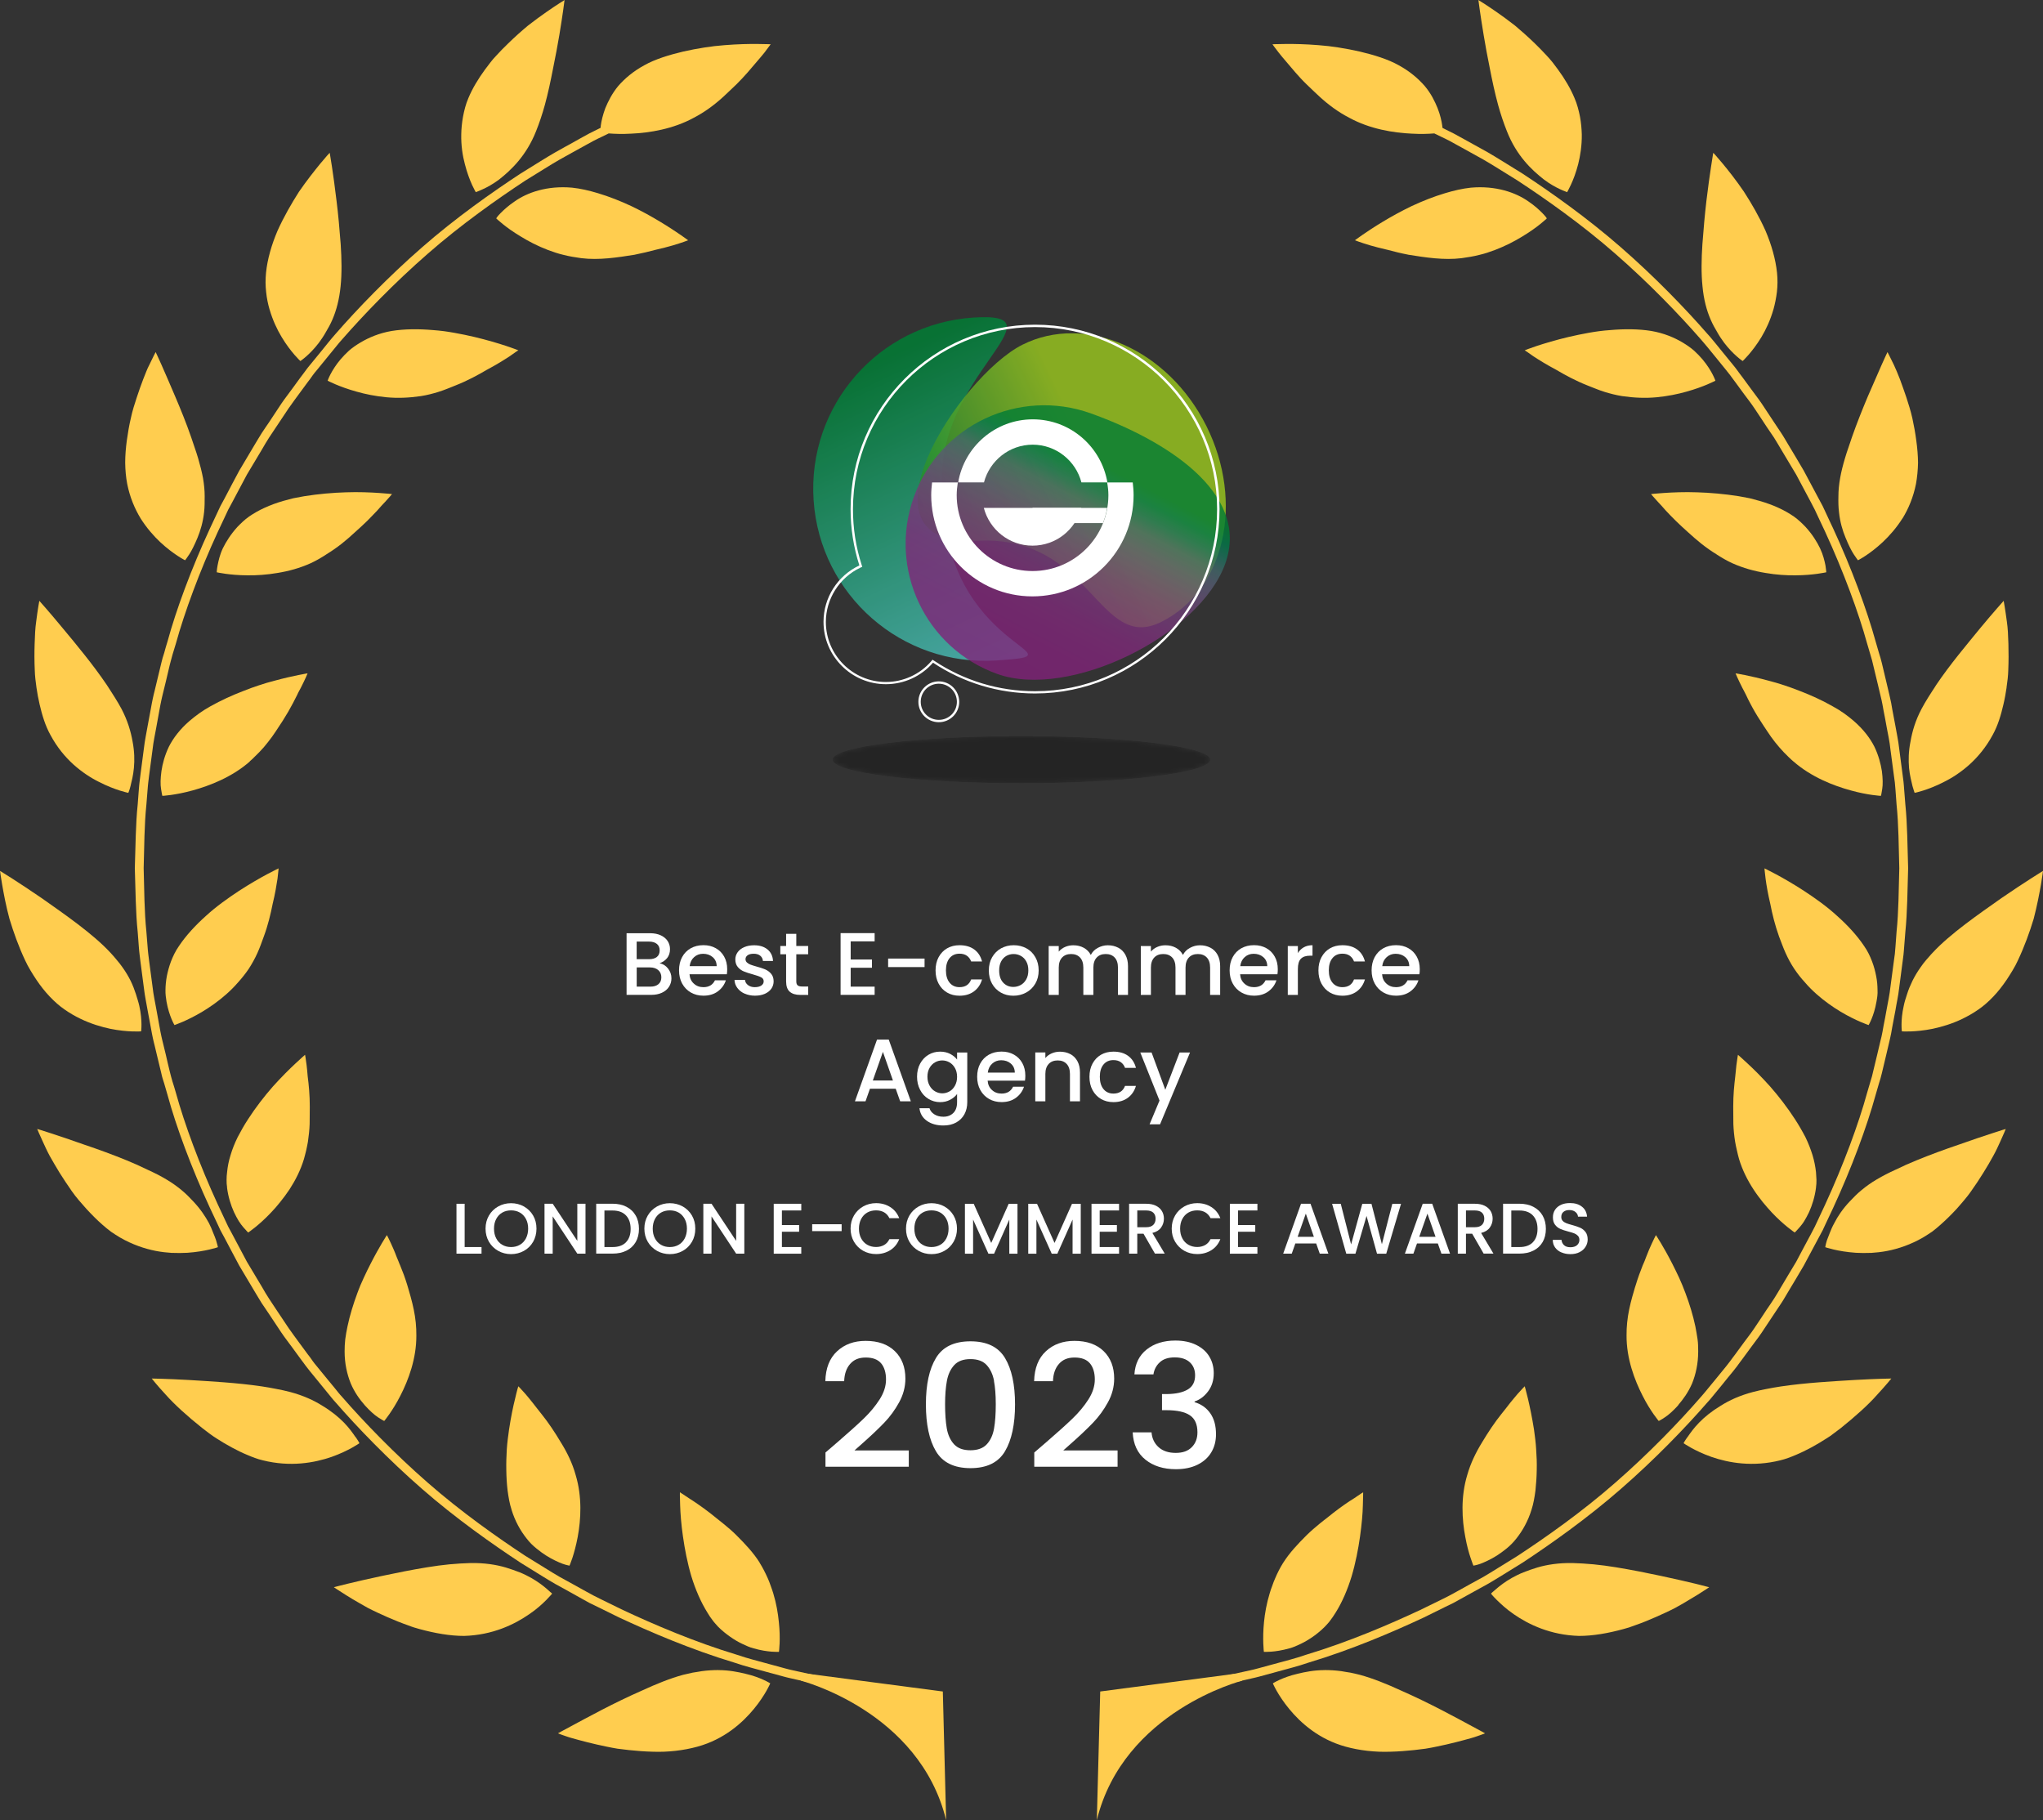<?xml version="1.0" encoding="UTF-8"?>
<svg id="Layer_2" data-name="Layer 2" xmlns="http://www.w3.org/2000/svg" xmlns:xlink="http://www.w3.org/1999/xlink" viewBox="0 0 427.2 380.59">
  <rect x="0" y="0" width="427.2" height="380.59" fill="#333333" stroke="none"/>
  <defs>
    <style>
      .cls-1 {
        clip-path: url(#clippath);
      }

      .cls-2 {
        fill: none;
      }

      .cls-2, .cls-3, .cls-4, .cls-5, .cls-6, .cls-7, .cls-8, .cls-9 {
        stroke-width: 0px;
      }

      .cls-10 {
        mask: url(#mask);
      }

      .cls-3 {
        fill: url(#linear-gradient);
      }

      .cls-4 {
        fill: url(#radial-gradient);
      }

      .cls-11 {
        clip-path: url(#clippath-1);
      }

      .cls-12 {
        clip-path: url(#clippath-4);
      }

      .cls-13 {
        clip-path: url(#clippath-3);
      }

      .cls-14 {
        clip-path: url(#clippath-2);
      }

      .cls-15 {
        clip-path: url(#clippath-7);
      }

      .cls-16 {
        clip-path: url(#clippath-8);
      }

      .cls-17 {
        clip-path: url(#clippath-6);
      }

      .cls-18 {
        clip-path: url(#clippath-5);
      }

      .cls-5 {
        fill: url(#radial-gradient-2);
      }

      .cls-19 {
        opacity: .3;
      }

      .cls-20 {
        opacity: .85;
      }

      .cls-21 {
        opacity: .8;
      }

      .cls-6 {
        fill: url(#linear-gradient-2);
      }

      .cls-7 {
        fill: url(#linear-gradient-3);
      }

      .cls-8 {
        fill: #fff;
      }

      .cls-9 {
        fill: #ffcd4f;
      }
    </style>
    <clipPath id="clippath">
      <rect class="cls-2" x="174.09" y="153.9" width="79" height="9.88"/>
    </clipPath>
    <clipPath id="clippath-1">
      <path class="cls-2" d="M253.08,158.84c0,2.72-17.69,4.94-39.5,4.94s-39.5-2.2-39.5-4.94,17.69-4.94,39.5-4.94,39.5,2.22,39.5,4.94Z"/>
    </clipPath>
    <clipPath id="clippath-2">
      <path class="cls-2" d="M253.08,158.84c0,2.72-17.69,4.94-39.5,4.94s-39.5-2.2-39.5-4.94,17.69-4.94,39.5-4.94,39.5,2.22,39.5,4.94Z"/>
    </clipPath>
    <radialGradient id="radial-gradient" cx="2893.7" cy="-4853.11" fx="2893.7" fy="-4853.11" r="1" gradientTransform="translate(-114617.11 24234.63) scale(39.68 4.96)" gradientUnits="userSpaceOnUse">
      <stop offset="0" stop-color="#fff"/>
      <stop offset="1" stop-color="#000"/>
    </radialGradient>
    <mask id="mask" x="174.09" y="153.9" width="79" height="9.88" maskUnits="userSpaceOnUse">
      <g id="SVGID">
        <g class="cls-14">
          <rect class="cls-4" x="174.09" y="153.9" width="79" height="9.88"/>
        </g>
      </g>
    </mask>
    <radialGradient id="radial-gradient-2" cx="2893.7" cy="-4853.11" fx="2893.7" fy="-4853.11" r="1" gradientTransform="translate(-114617.15 24234.64) scale(39.68 4.96)" gradientUnits="userSpaceOnUse">
      <stop offset="0" stop-color="#000"/>
      <stop offset="1" stop-color="#000"/>
    </radialGradient>
    <clipPath id="clippath-3">
      <rect class="cls-2" x="170.03" y="66.32" width="44.9" height="71.88"/>
    </clipPath>
    <clipPath id="clippath-4">
      <path class="cls-2" d="M208.36,138.1c-19.79,1.32-36.89-13.68-38.23-33.47-1.35-19.81,13.58-36.91,33.37-38.23,19.76-1.32-8.61,12.62-6.41,36.08,0,34.07,31.04,34.32,11.28,35.62Z"/>
    </clipPath>
    <linearGradient id="linear-gradient" x1="3049.1" y1="-6268.24" x2="3050.09" y2="-6268.24" gradientTransform="translate(-499675.68 -8128.3) rotate(65) scale(71.72)" gradientUnits="userSpaceOnUse">
      <stop offset="0" stop-color="#007c34"/>
      <stop offset="1" stop-color="#50bcbd"/>
    </linearGradient>
    <clipPath id="clippath-5">
      <rect class="cls-2" x="191.86" y="69.71" width="64.46" height="61.46"/>
    </clipPath>
    <clipPath id="clippath-6">
      <path class="cls-2" d="M204.4,113.08c-27.06,1.45-3.83-34.35,9.39-41,13.22-6.62,30.44.96,38.46,16.97,8.02,16.01,3.83,34.35-9.39,40.97-13.22,6.65-14.56-18.24-38.46-16.94Z"/>
    </clipPath>
    <linearGradient id="linear-gradient-2" x1="3070.32" y1="-6438.55" x2="3071.31" y2="-6438.55" gradientTransform="translate(4093.15 -445544.5) rotate(155) scale(62.48)" gradientUnits="userSpaceOnUse">
      <stop offset="0" stop-color="#95c11f"/>
      <stop offset=".13" stop-color="#95c11f"/>
      <stop offset=".86" stop-color="#007c34"/>
      <stop offset="1" stop-color="#007c34"/>
    </linearGradient>
    <clipPath id="clippath-7">
      <rect class="cls-2" x="189.38" y="84.73" width="67.8" height="57.42"/>
    </clipPath>
    <clipPath id="clippath-8">
      <path class="cls-2" d="M228.12,86.44c-15.05-5.38-31.63,2.43-37.04,17.49-5.41,15.03,2.41,31.61,17.46,36.99,15.05,5.38,42.24-7.97,47.65-23.02,5.41-15.03-13.01-26.07-28.06-31.45Z"/>
    </clipPath>
    <linearGradient id="linear-gradient-3" x1="3110.98" y1="-6362.92" x2="3111.97" y2="-6362.92" gradientTransform="translate(-246600.53 -335464.35) rotate(117.61) scale(58.81)" gradientUnits="userSpaceOnUse">
      <stop offset="0" stop-color="#007c34"/>
      <stop offset=".05" stop-color="#007848"/>
      <stop offset=".1" stop-color="#1c705b"/>
      <stop offset=".15" stop-color="#426669"/>
      <stop offset=".21" stop-color="#575a72"/>
      <stop offset=".28" stop-color="#664c76"/>
      <stop offset=".35" stop-color="#713f78"/>
      <stop offset=".44" stop-color="#793479"/>
      <stop offset=".54" stop-color="#7e2a79"/>
      <stop offset=".68" stop-color="#812379"/>
      <stop offset="1" stop-color="#822179"/>
    </linearGradient>
  </defs>
  <g id="Layer_1-2" data-name="Layer 1">
    <g>
      <g>
        <path class="cls-8" d="M139.68,202.5c.48.61.72,1.29.72,2.06,0,.65-.17,1.24-.51,1.77-.34.53-.83.94-1.47,1.24-.64.3-1.39.45-2.24.45h-5.16v-12.89h4.91c.88,0,1.63.15,2.26.45.63.3,1.11.7,1.43,1.2.32.5.48,1.06.48,1.68,0,.74-.2,1.36-.59,1.85-.4.5-.93.86-1.59,1.1.69.12,1.28.49,1.76,1.09ZM133.13,200.56h2.61c.69,0,1.23-.16,1.62-.47.39-.32.58-.77.58-1.36s-.19-1.04-.58-1.36-.93-.49-1.62-.49h-2.61v3.69ZM137.68,205.79c.41-.35.61-.83.61-1.45s-.22-1.13-.65-1.5c-.43-.37-1.01-.56-1.72-.56h-2.78v4.02h2.86c.72,0,1.28-.17,1.69-.52Z"/>
        <path class="cls-8" d="M151.99,203.71h-7.81c.06.82.36,1.47.91,1.96.54.5,1.21.74,2,.74,1.14,0,1.94-.47,2.41-1.43h2.28c-.31.94-.87,1.71-1.68,2.31-.81.6-1.81.9-3.01.9-.98,0-1.85-.22-2.62-.66-.77-.44-1.38-1.06-1.82-1.86-.44-.8-.66-1.72-.66-2.77s.21-1.98.64-2.77c.43-.8,1.03-1.41,1.8-1.85.77-.43,1.66-.65,2.66-.65s1.82.21,2.58.63,1.34,1.01,1.76,1.77c.42.76.63,1.63.63,2.62,0,.38-.02.73-.07,1.04ZM149.86,202c-.01-.78-.29-1.4-.83-1.87-.54-.47-1.22-.7-2.02-.7-.73,0-1.35.23-1.87.7-.52.46-.83,1.09-.93,1.88h5.66Z"/>
        <path class="cls-8" d="M155.69,207.76c-.64-.29-1.14-.69-1.51-1.19-.37-.5-.57-1.06-.59-1.68h2.19c.04.43.24.79.62,1.08.38.29.85.44,1.42.44s1.05-.11,1.38-.34c.33-.23.49-.52.49-.88,0-.38-.18-.67-.55-.85-.36-.19-.94-.39-1.73-.61-.77-.21-1.39-.41-1.87-.61-.48-.2-.9-.5-1.25-.91-.35-.41-.53-.95-.53-1.61,0-.54.16-1.04.48-1.49.32-.45.78-.81,1.38-1.07.6-.26,1.29-.39,2.07-.39,1.16,0,2.1.29,2.81.88.71.59,1.09,1.39,1.14,2.4h-2.11c-.04-.46-.22-.82-.56-1.1-.33-.27-.79-.41-1.35-.41s-.98.1-1.28.31c-.3.21-.45.49-.45.83,0,.27.1.5.3.69s.44.33.72.44.7.24,1.26.4c.74.2,1.35.4,1.83.6.48.21.89.5,1.23.9.35.4.53.92.54,1.58,0,.58-.16,1.1-.48,1.56-.32.46-.78.81-1.36,1.07-.59.26-1.28.39-2.07.39s-1.52-.15-2.16-.44Z"/>
        <path class="cls-8" d="M166.51,199.54v5.66c0,.38.09.66.27.82.18.17.49.25.92.25h1.3v1.76h-1.67c-.95,0-1.68-.22-2.19-.67-.51-.44-.76-1.17-.76-2.17v-5.66h-1.21v-1.73h1.21v-2.54h2.13v2.54h2.48v1.73h-2.48Z"/>
        <path class="cls-8" d="M177.88,196.85v3.78h4.45v1.72h-4.45v3.95h5.01v1.72h-7.12v-12.91h7.12v1.72h-5.01Z"/>
        <path class="cls-8" d="M193.33,200.43v1.78h-7.62v-1.78h7.62Z"/>
        <path class="cls-8" d="M196.27,200.14c.43-.8,1.02-1.41,1.77-1.85.75-.43,1.62-.65,2.6-.65,1.24,0,2.26.29,3.07.88.81.59,1.36,1.43,1.64,2.51h-2.28c-.19-.51-.48-.9-.89-1.19s-.92-.43-1.54-.43c-.87,0-1.55.3-2.07.92-.51.61-.77,1.47-.77,2.57s.26,1.96.77,2.58c.51.62,1.2.93,2.07.93,1.22,0,2.03-.54,2.43-1.61h2.28c-.3,1.04-.85,1.86-1.67,2.48-.82.61-1.83.92-3.04.92-.98,0-1.84-.22-2.6-.66-.75-.44-1.34-1.06-1.77-1.86-.43-.8-.64-1.72-.64-2.77s.21-1.98.64-2.77Z"/>
        <path class="cls-8" d="M209.28,207.54c-.78-.44-1.39-1.06-1.84-1.86s-.67-1.72-.67-2.77.23-1.96.69-2.76c.46-.8,1.08-1.42,1.87-1.86.79-.43,1.68-.65,2.65-.65s1.86.22,2.65.65c.79.43,1.42,1.05,1.87,1.86.46.8.69,1.72.69,2.76s-.23,1.96-.7,2.76c-.47.8-1.11,1.43-1.92,1.87-.81.44-1.7.66-2.68.66s-1.84-.22-2.61-.66ZM213.42,205.97c.48-.26.86-.65,1.16-1.17.3-.52.45-1.15.45-1.89s-.14-1.37-.43-1.88c-.28-.51-.66-.9-1.13-1.16-.47-.26-.98-.39-1.52-.39s-1.05.13-1.51.39c-.46.26-.83.65-1.1,1.16-.27.51-.41,1.14-.41,1.88,0,1.1.28,1.95.84,2.55.56.6,1.27.9,2.12.9.54,0,1.05-.13,1.53-.39Z"/>
        <path class="cls-8" d="M233.82,198.15c.64.33,1.14.83,1.5,1.48.36.66.55,1.45.55,2.37v6.03h-2.1v-5.71c0-.92-.23-1.62-.69-2.11-.46-.49-1.08-.73-1.87-.73s-1.42.24-1.88.73-.7,1.19-.7,2.11v5.71h-2.1v-5.71c0-.92-.23-1.62-.69-2.11s-1.08-.73-1.87-.73-1.42.24-1.88.73c-.46.49-.7,1.19-.7,2.11v5.71h-2.11v-10.22h2.11v1.17c.35-.42.79-.75,1.32-.98.53-.23,1.1-.35,1.71-.35.82,0,1.55.17,2.19.52.64.35,1.14.85,1.48,1.5.31-.62.79-1.11,1.45-1.47s1.36-.55,2.11-.55c.8,0,1.52.17,2.16.5Z"/>
        <path class="cls-8" d="M253.09,198.15c.64.33,1.14.83,1.5,1.48.36.66.55,1.45.55,2.37v6.03h-2.1v-5.71c0-.92-.23-1.62-.69-2.11s-1.08-.73-1.87-.73-1.42.24-1.88.73c-.46.49-.7,1.19-.7,2.11v5.71h-2.1v-5.71c0-.92-.23-1.62-.69-2.11-.46-.49-1.08-.73-1.87-.73s-1.42.24-1.88.73-.7,1.19-.7,2.11v5.71h-2.11v-10.22h2.11v1.17c.35-.42.78-.75,1.32-.98.53-.23,1.1-.35,1.71-.35.82,0,1.55.17,2.19.52.64.35,1.14.85,1.48,1.5.31-.62.79-1.11,1.45-1.47s1.36-.55,2.11-.55c.8,0,1.52.17,2.16.5Z"/>
        <path class="cls-8" d="M267.12,203.71h-7.81c.06.82.36,1.47.91,1.96.54.5,1.21.74,2,.74,1.14,0,1.94-.47,2.41-1.43h2.28c-.31.94-.87,1.71-1.68,2.31-.81.6-1.81.9-3.01.9-.98,0-1.85-.22-2.62-.66-.77-.44-1.38-1.06-1.82-1.86-.44-.8-.66-1.72-.66-2.77s.21-1.98.64-2.77c.43-.8,1.03-1.41,1.8-1.85.77-.43,1.66-.65,2.66-.65s1.82.21,2.58.63,1.34,1.01,1.76,1.77c.42.76.63,1.63.63,2.62,0,.38-.02.73-.07,1.04ZM264.99,202c-.01-.78-.29-1.4-.83-1.87-.54-.47-1.22-.7-2.02-.7-.73,0-1.35.23-1.87.7-.52.46-.83,1.09-.93,1.88h5.66Z"/>
        <path class="cls-8" d="M272.62,198.08c.51-.29,1.12-.44,1.83-.44v2.19h-.54c-.83,0-1.46.21-1.88.63-.43.42-.64,1.15-.64,2.19v5.38h-2.11v-10.22h2.11v1.48c.31-.52.72-.92,1.23-1.21Z"/>
        <path class="cls-8" d="M276.33,200.14c.43-.8,1.02-1.41,1.77-1.85.75-.43,1.62-.65,2.6-.65,1.24,0,2.26.29,3.07.88.81.59,1.36,1.43,1.64,2.51h-2.28c-.19-.51-.48-.9-.89-1.19s-.92-.43-1.54-.43c-.87,0-1.56.3-2.07.92-.51.61-.77,1.47-.77,2.57s.26,1.96.77,2.58c.51.62,1.2.93,2.07.93,1.22,0,2.03-.54,2.43-1.61h2.28c-.3,1.04-.85,1.86-1.67,2.48-.82.61-1.83.92-3.04.92-.98,0-1.84-.22-2.6-.66-.75-.44-1.34-1.06-1.77-1.86-.43-.8-.64-1.72-.64-2.77s.21-1.98.64-2.77Z"/>
        <path class="cls-8" d="M296.81,203.71h-7.81c.06.82.36,1.47.91,1.96.54.5,1.21.74,2,.74,1.14,0,1.94-.47,2.41-1.43h2.28c-.31.94-.87,1.71-1.68,2.31-.81.6-1.81.9-3.01.9-.98,0-1.85-.22-2.62-.66-.77-.44-1.38-1.06-1.82-1.86-.44-.8-.66-1.72-.66-2.77s.21-1.98.64-2.77c.43-.8,1.03-1.41,1.8-1.85.77-.43,1.66-.65,2.66-.65s1.82.21,2.58.63,1.34,1.01,1.76,1.77c.42.76.63,1.63.63,2.62,0,.38-.02.73-.07,1.04ZM294.68,202c-.01-.78-.29-1.4-.83-1.87-.54-.47-1.22-.7-2.02-.7-.73,0-1.35.23-1.87.7-.52.46-.83,1.09-.93,1.88h5.66Z"/>
        <path class="cls-8" d="M187.31,227.65h-5.4l-.93,2.63h-2.21l4.62-12.91h2.45l4.62,12.91h-2.23l-.93-2.63ZM186.72,225.93l-2.1-5.99-2.11,5.99h4.21Z"/>
        <path class="cls-8" d="M198.69,220.37c.61.32,1.09.71,1.44,1.18v-1.48h2.13v10.39c0,.94-.2,1.78-.59,2.51-.4.74-.97,1.31-1.72,1.73-.75.42-1.64.63-2.68.63-1.39,0-2.53-.32-3.45-.97-.92-.65-1.43-1.53-1.56-2.64h2.1c.16.53.5.96,1.03,1.29.53.33,1.15.49,1.88.49.85,0,1.54-.26,2.07-.78.53-.52.79-1.27.79-2.26v-1.71c-.36.48-.84.89-1.46,1.21-.61.33-1.31.49-2.09.49-.89,0-1.7-.23-2.44-.68-.74-.45-1.32-1.08-1.74-1.89-.43-.81-.64-1.73-.64-2.75s.21-1.94.64-2.73c.43-.79,1.01-1.41,1.74-1.85.74-.44,1.55-.66,2.44-.66.79,0,1.49.16,2.1.47ZM199.69,223.33c-.29-.52-.67-.92-1.14-1.19s-.98-.41-1.52-.41-1.05.13-1.52.4c-.47.27-.85.66-1.14,1.17-.29.51-.44,1.12-.44,1.83s.15,1.32.44,1.85c.29.53.67.94,1.15,1.21.48.28.98.42,1.51.42s1.05-.14,1.52-.41.85-.67,1.14-1.2.44-1.14.44-1.84-.15-1.32-.44-1.84Z"/>
        <path class="cls-8" d="M214.33,225.96h-7.81c.06.82.36,1.47.91,1.96.54.5,1.21.74,2,.74,1.14,0,1.94-.47,2.41-1.43h2.28c-.31.94-.87,1.71-1.68,2.31-.81.6-1.81.9-3.01.9-.98,0-1.85-.22-2.62-.66-.77-.44-1.38-1.06-1.82-1.86s-.66-1.72-.66-2.77.21-1.98.64-2.77c.43-.8,1.03-1.41,1.8-1.85.77-.43,1.66-.65,2.66-.65s1.82.21,2.58.63c.75.42,1.34,1.01,1.76,1.77.42.76.63,1.63.63,2.62,0,.38-.02.73-.07,1.04ZM212.2,224.26c-.01-.78-.29-1.4-.83-1.87-.54-.47-1.22-.7-2.02-.7-.73,0-1.35.23-1.87.7-.52.46-.83,1.09-.93,1.88h5.66Z"/>
        <path class="cls-8" d="M223.8,220.4c.64.33,1.13.83,1.49,1.48.36.66.54,1.45.54,2.37v6.03h-2.1v-5.71c0-.92-.23-1.62-.69-2.11-.46-.49-1.08-.73-1.87-.73s-1.42.24-1.88.73-.7,1.19-.7,2.11v5.71h-2.11v-10.22h2.11v1.17c.35-.42.79-.75,1.33-.98.54-.23,1.11-.35,1.72-.35.8,0,1.52.17,2.16.5Z"/>
        <path class="cls-8" d="M228.45,222.39c.43-.8,1.02-1.41,1.77-1.85.75-.43,1.62-.65,2.6-.65,1.24,0,2.26.29,3.07.88.81.59,1.36,1.43,1.64,2.51h-2.28c-.19-.51-.48-.9-.89-1.19-.41-.29-.92-.43-1.54-.43-.87,0-1.55.3-2.07.92-.51.61-.77,1.47-.77,2.57s.26,1.96.77,2.58c.51.62,1.2.93,2.07.93,1.22,0,2.03-.54,2.43-1.61h2.28c-.3,1.04-.85,1.86-1.67,2.48-.82.61-1.83.92-3.04.92-.98,0-1.84-.22-2.6-.66-.75-.44-1.34-1.06-1.77-1.86-.43-.8-.64-1.72-.64-2.77s.21-1.98.64-2.77Z"/>
        <path class="cls-8" d="M248.84,220.07l-6.27,15.02h-2.19l2.08-4.97-4.02-10.05h2.36l2.87,7.79,2.99-7.79h2.19Z"/>
      </g>
      <g>
        <path class="cls-8" d="M97.16,260.75h3.53v1.38h-5.24v-10.43h1.71v9.04Z"/>
        <path class="cls-8" d="M104.18,261.55c-.82-.46-1.46-1.09-1.94-1.9-.47-.82-.71-1.73-.71-2.75s.24-1.93.71-2.74,1.12-1.44,1.94-1.9c.81-.45,1.71-.68,2.68-.68s1.88.23,2.69.68c.81.46,1.46,1.09,1.93,1.9.47.81.7,1.72.7,2.74s-.24,1.94-.7,2.75c-.47.81-1.11,1.45-1.93,1.9s-1.71.68-2.69.68-1.86-.23-2.68-.68ZM108.71,260.28c.54-.31.96-.76,1.27-1.35.3-.58.46-1.26.46-2.03s-.15-1.44-.46-2.02c-.31-.58-.73-1.03-1.27-1.34-.54-.31-1.16-.46-1.84-.46s-1.31.15-1.84.46c-.54.31-.96.76-1.27,1.34s-.46,1.25-.46,2.02.15,1.45.46,2.03c.3.59.73,1.04,1.27,1.35.54.32,1.16.47,1.84.47s1.31-.16,1.84-.47Z"/>
        <path class="cls-8" d="M122.43,262.13h-1.71l-5.15-7.79v7.79h-1.71v-10.44h1.71l5.15,7.77v-7.77h1.71v10.44Z"/>
        <path class="cls-8" d="M131,252.34c.83.42,1.48,1.03,1.93,1.83.46.79.68,1.72.68,2.78s-.23,1.98-.68,2.76c-.46.78-1.1,1.38-1.93,1.79-.84.42-1.81.62-2.92.62h-3.41v-10.43h3.41c1.11,0,2.08.21,2.92.64ZM130.89,259.75c.65-.66.98-1.59.98-2.79s-.33-2.15-.98-2.83c-.65-.68-1.58-1.02-2.8-1.02h-1.7v7.64h1.7c1.22,0,2.15-.33,2.8-.99Z"/>
        <path class="cls-8" d="M137.39,261.55c-.81-.46-1.46-1.09-1.94-1.9-.47-.82-.71-1.73-.71-2.75s.24-1.93.71-2.74c.48-.81,1.12-1.44,1.94-1.9.81-.45,1.71-.68,2.68-.68s1.88.23,2.69.68c.81.46,1.46,1.09,1.93,1.9.47.81.7,1.72.7,2.74s-.23,1.94-.7,2.75c-.47.81-1.11,1.45-1.93,1.9-.82.46-1.71.68-2.69.68s-1.86-.23-2.68-.68ZM141.91,260.28c.54-.31.96-.76,1.27-1.35.3-.58.46-1.26.46-2.03s-.15-1.44-.46-2.02c-.31-.58-.73-1.03-1.27-1.34-.54-.31-1.15-.46-1.84-.46s-1.31.15-1.85.46-.96.76-1.27,1.34c-.3.58-.46,1.25-.46,2.02s.15,1.45.46,2.03c.31.59.73,1.04,1.27,1.35.54.32,1.16.47,1.85.47s1.3-.16,1.84-.47Z"/>
        <path class="cls-8" d="M155.64,262.13h-1.71l-5.15-7.79v7.79h-1.71v-10.44h1.71l5.15,7.77v-7.77h1.71v10.44Z"/>
        <path class="cls-8" d="M163.5,253.09v3.06h3.6v1.4h-3.6v3.2h4.05v1.39h-5.76v-10.44h5.76v1.4h-4.05Z"/>
        <path class="cls-8" d="M175.99,255.98v1.44h-6.16v-1.44h6.16Z"/>
        <path class="cls-8" d="M178.57,254.15c.48-.81,1.12-1.44,1.94-1.9.81-.45,1.71-.68,2.68-.68,1.11,0,2.1.27,2.96.82.86.54,1.49,1.32,1.88,2.32h-2.05c-.27-.55-.65-.96-1.12-1.23-.48-.27-1.04-.4-1.67-.4-.69,0-1.31.15-1.85.46s-.96.76-1.27,1.34c-.3.58-.46,1.25-.46,2.02s.15,1.45.46,2.03c.31.58.73,1.03,1.27,1.34.54.31,1.16.47,1.85.47.63,0,1.18-.14,1.67-.41.48-.27.85-.68,1.12-1.23h2.05c-.39,1-1.02,1.77-1.88,2.31-.87.54-1.85.81-2.96.81-.98,0-1.88-.23-2.69-.68s-1.45-1.09-1.93-1.9c-.47-.81-.71-1.72-.71-2.75s.24-1.93.71-2.74Z"/>
        <path class="cls-8" d="M192.1,261.55c-.82-.46-1.46-1.09-1.94-1.9-.48-.82-.71-1.73-.71-2.75s.24-1.93.71-2.74c.47-.81,1.12-1.44,1.94-1.9.81-.45,1.71-.68,2.68-.68s1.88.23,2.69.68c.81.46,1.46,1.09,1.93,1.9.47.81.71,1.72.71,2.74s-.24,1.94-.71,2.75c-.47.81-1.11,1.45-1.93,1.9-.82.46-1.71.68-2.69.68s-1.86-.23-2.68-.68ZM196.62,260.28c.54-.31.96-.76,1.27-1.35.3-.58.46-1.26.46-2.03s-.15-1.44-.46-2.02c-.31-.58-.73-1.03-1.27-1.34s-1.16-.46-1.85-.46-1.3.15-1.84.46c-.54.31-.96.76-1.27,1.34-.31.58-.46,1.25-.46,2.02s.15,1.45.46,2.03c.3.59.73,1.04,1.27,1.35.54.32,1.15.47,1.84.47s1.31-.16,1.85-.47Z"/>
        <path class="cls-8" d="M212.76,251.71v10.43h-1.71v-7.14l-3.18,7.14h-1.19l-3.2-7.14v7.14h-1.71v-10.43h1.84l3.66,8.18,3.65-8.18h1.83Z"/>
        <path class="cls-8" d="M225.99,251.71v10.43h-1.71v-7.14l-3.18,7.14h-1.18l-3.2-7.14v7.14h-1.71v-10.43h1.84l3.66,8.18,3.65-8.18h1.83Z"/>
        <path class="cls-8" d="M229.95,253.09v3.06h3.6v1.4h-3.6v3.2h4.05v1.39h-5.76v-10.44h5.76v1.4h-4.05Z"/>
        <path class="cls-8" d="M241.51,262.13l-2.4-4.17h-1.3v4.17h-1.71v-10.43h3.6c.8,0,1.48.14,2.03.42.55.28.97.66,1.24,1.12.28.47.41,1,.41,1.58,0,.68-.2,1.3-.59,1.85s-1,.93-1.82,1.13l2.58,4.32h-2.04ZM237.81,256.6h1.89c.64,0,1.12-.16,1.45-.48.32-.32.49-.75.49-1.29s-.16-.96-.48-1.27c-.32-.3-.81-.46-1.46-.46h-1.89v3.5Z"/>
        <path class="cls-8" d="M245.72,254.15c.47-.81,1.12-1.44,1.94-1.9.81-.45,1.71-.68,2.68-.68,1.11,0,2.1.27,2.96.82.86.54,1.49,1.32,1.88,2.32h-2.05c-.27-.55-.65-.96-1.12-1.23-.48-.27-1.03-.4-1.67-.4-.69,0-1.3.15-1.84.46s-.96.76-1.27,1.34c-.31.58-.46,1.25-.46,2.02s.15,1.45.46,2.03c.3.58.73,1.03,1.27,1.34.54.31,1.15.47,1.84.47.63,0,1.18-.14,1.67-.41.48-.27.85-.68,1.12-1.23h2.05c-.39,1-1.02,1.77-1.88,2.31-.87.54-1.85.81-2.96.81-.98,0-1.88-.23-2.69-.68-.81-.46-1.45-1.09-1.93-1.9-.48-.81-.71-1.72-.71-2.75s.24-1.93.71-2.74Z"/>
        <path class="cls-8" d="M258.88,253.09v3.06h3.6v1.4h-3.6v3.2h4.05v1.39h-5.76v-10.44h5.76v1.4h-4.05Z"/>
        <path class="cls-8" d="M275.22,260h-4.36l-.75,2.13h-1.79l3.73-10.44h1.98l3.74,10.44h-1.8l-.75-2.13ZM274.74,258.61l-1.69-4.85-1.71,4.85h3.4Z"/>
        <path class="cls-8" d="M292.96,251.71l-3.09,10.43h-1.93l-2.19-7.89-2.32,7.89h-1.92s-2.96-10.43-2.96-10.43h1.81l2.16,8.49,2.34-8.49h1.92l2.18,8.45,2.18-8.45h1.83Z"/>
        <path class="cls-8" d="M300.66,260h-4.36l-.75,2.13h-1.78l3.73-10.44h1.98l3.73,10.44h-1.8l-.75-2.13ZM300.18,258.61l-1.7-4.85-1.71,4.85h3.41Z"/>
        <path class="cls-8" d="M310.24,262.13l-2.4-4.17h-1.3v4.17h-1.71v-10.43h3.6c.8,0,1.48.14,2.03.42.56.28.97.66,1.25,1.12.27.47.41,1,.41,1.58,0,.68-.2,1.3-.59,1.85s-1,.93-1.82,1.13l2.58,4.32h-2.04ZM306.54,256.6h1.89c.64,0,1.12-.16,1.45-.48.32-.32.49-.75.49-1.29s-.16-.96-.48-1.27c-.32-.3-.81-.46-1.46-.46h-1.89v3.5Z"/>
        <path class="cls-8" d="M320.63,252.34c.83.42,1.48,1.03,1.94,1.83.45.79.68,1.72.68,2.78s-.23,1.98-.68,2.76c-.46.78-1.1,1.38-1.94,1.79-.83.42-1.81.62-2.92.62h-3.41v-10.43h3.41c1.11,0,2.08.21,2.92.64ZM320.52,259.75c.65-.66.98-1.59.98-2.79s-.33-2.15-.98-2.83c-.65-.68-1.59-1.02-2.8-1.02h-1.7v7.64h1.7c1.22,0,2.15-.33,2.8-.99Z"/>
        <path class="cls-8" d="M326.49,261.87c-.56-.24-1-.59-1.32-1.04-.32-.45-.48-.98-.48-1.58h1.83c.04.45.22.82.53,1.11.31.29.76.43,1.33.43s1.05-.14,1.38-.43.5-.65.5-1.1c0-.35-.1-.63-.31-.86-.21-.22-.46-.39-.76-.51-.31-.12-.73-.25-1.27-.39-.68-.18-1.23-.36-1.66-.55-.43-.19-.79-.47-1.09-.86-.3-.39-.45-.91-.45-1.56,0-.6.15-1.12.45-1.58.3-.45.72-.79,1.26-1.04s1.17-.36,1.88-.36c1.01,0,1.84.25,2.48.76.65.5,1,1.2,1.07,2.08h-1.89c-.03-.38-.21-.71-.54-.98-.33-.27-.76-.4-1.3-.4-.49,0-.89.12-1.2.38-.31.25-.46.61-.46,1.08,0,.32.1.58.29.79.19.21.44.37.74.49.3.12.71.25,1.23.39.69.19,1.25.38,1.69.57.43.19.8.48,1.11.88.3.39.46.92.46,1.58,0,.53-.14,1.03-.43,1.5-.28.47-.7.85-1.24,1.13-.55.29-1.19.43-1.93.43-.7,0-1.33-.12-1.89-.37Z"/>
      </g>
      <g>
        <path class="cls-8" d="M175.19,301.49c2.29-1.98,4.1-3.61,5.43-4.89s2.43-2.61,3.32-4c.88-1.38,1.33-2.77,1.33-4.16s-.34-2.56-1.02-3.37c-.68-.81-1.75-1.22-3.21-1.22s-2.5.45-3.28,1.35c-.78.89-1.19,2.1-1.24,3.6h-3.94c.07-2.72.89-4.81,2.46-6.26,1.56-1.45,3.55-2.17,5.97-2.17,2.6,0,4.64.72,6.11,2.15,1.47,1.43,2.2,3.35,2.2,5.74,0,1.72-.44,3.38-1.31,4.96-.87,1.59-1.91,3.01-3.12,4.27-1.21,1.25-2.74,2.71-4.61,4.36l-1.61,1.43h11.36v3.4h-17.42v-2.97l2.58-2.22Z"/>
        <path class="cls-8" d="M195.71,283.95c1.4-2.33,3.81-3.49,7.22-3.49s5.82,1.16,7.22,3.49c1.4,2.33,2.1,5.56,2.1,9.7s-.7,7.45-2.1,9.8c-1.4,2.36-3.81,3.53-7.22,3.53s-5.82-1.18-7.22-3.53c-1.4-2.35-2.1-5.62-2.1-9.8s.7-7.37,2.1-9.7ZM207.86,288.73c-.25-1.34-.76-2.43-1.52-3.28-.77-.85-1.9-1.27-3.41-1.27s-2.64.42-3.41,1.27c-.77.85-1.27,1.94-1.52,3.28-.25,1.34-.38,2.98-.38,4.91s.12,3.69.36,5.05c.24,1.36.75,2.46,1.52,3.3.78.84,1.92,1.25,3.42,1.25s2.65-.42,3.42-1.25c.78-.84,1.28-1.94,1.52-3.3.24-1.36.36-3.05.36-5.05s-.13-3.57-.38-4.91Z"/>
        <path class="cls-8" d="M218.85,301.49c2.29-1.98,4.1-3.61,5.43-4.89,1.33-1.28,2.43-2.61,3.32-4,.88-1.38,1.33-2.77,1.33-4.16s-.34-2.56-1.02-3.37c-.68-.81-1.75-1.22-3.21-1.22s-2.5.45-3.28,1.35c-.78.89-1.19,2.1-1.24,3.6h-3.94c.07-2.72.89-4.81,2.46-6.26,1.56-1.45,3.55-2.17,5.97-2.17,2.6,0,4.64.72,6.11,2.15,1.47,1.43,2.2,3.35,2.2,5.74,0,1.72-.44,3.38-1.31,4.96-.87,1.59-1.91,3.01-3.12,4.27-1.21,1.25-2.74,2.71-4.61,4.36l-1.61,1.43h11.36v3.4h-17.42v-2.97l2.58-2.22Z"/>
        <path class="cls-8" d="M239.77,282.17c1.56-1.24,3.57-1.87,6-1.87,1.67,0,3.12.3,4.34.9,1.22.6,2.14,1.41,2.76,2.44.62,1.03.93,2.19.93,3.48,0,1.48-.39,2.75-1.18,3.8s-1.73,1.76-2.83,2.12v.14c1.41.43,2.51,1.21,3.3,2.35.79,1.14,1.18,2.59,1.18,4.36,0,1.41-.32,2.67-.97,3.76-.65,1.1-1.6,1.97-2.87,2.6-1.27.63-2.78.95-4.55.95-2.58,0-4.7-.66-6.36-1.99-1.66-1.33-2.55-3.23-2.67-5.72h3.94c.1,1.27.59,2.3,1.47,3.1.88.8,2.08,1.2,3.58,1.2s2.58-.4,3.37-1.2c.79-.8,1.18-1.83,1.18-3.1,0-1.67-.53-2.86-1.59-3.57-1.06-.71-2.69-1.06-4.89-1.06h-.93v-3.37h.97c1.94-.02,3.41-.35,4.43-.97,1.02-.62,1.52-1.6,1.52-2.94,0-1.15-.37-2.06-1.11-2.74-.74-.68-1.79-1.02-3.15-1.02s-2.38.34-3.12,1.02c-.74.68-1.18,1.52-1.33,2.53h-3.98c.14-2.22,1-3.96,2.56-5.2Z"/>
      </g>
      <g>
        <g>
          <path class="cls-9" d="M150.2,349.2c-1.09,0-2.24.06-3.47.23-.32.05-.64.1-.95.16-.32.04-.62.1-.96.15-.64.13-1.3.28-1.97.45-2.7.73-5.63,1.92-8.58,3.28-2.9,1.27-5.82,2.7-8.43,4.05-2.61,1.34-4.92,2.62-6.56,3.49-1.63.86-2.61,1.42-2.61,1.42,0,0,.26.1.77.29.5.16,1.21.45,2.12.7,1.84.52,4.41,1.21,7.33,1.8.74.15,1.47.3,2.24.42.79.11,1.59.2,2.4.29,1.61.17,3.26.3,4.89.34,3.27.13,6.54-.27,9.37-1.04,5.65-1.54,9.48-5.02,11.86-7.91,2.4-2.91,3.41-5.34,3.41-5.34,0,0-1.94-1.26-5.16-2-1.61-.39-3.51-.77-5.69-.77Z"/>
          <path class="cls-9" d="M158.85,326.74c-1.32-2.1-3.06-3.93-4.85-5.72-.89-.89-1.84-1.7-2.78-2.46-.49-.4-.95-.75-1.38-1.1-.44-.37-.9-.72-1.32-1.06-1.76-1.35-3.34-2.43-4.49-3.15-1.15-.79-1.86-1.22-1.86-1.22,0,0-.02,1.02.05,2.7.05,1.7.22,3.95.59,6.54.37,2.6.92,5.5,1.76,8.33.84,2.74,1.99,5.41,3.37,7.61.32.56.69,1.09,1.07,1.58.17.25.37.48.57.7.19.22.37.43.57.64.81.81,1.67,1.5,2.51,2.09.84.59,1.69,1.1,2.53,1.49.82.4,1.61.75,2.39.95,3.06.88,5.3.73,5.3.73,0,0,.38-2.63-.02-6.24-.18-1.82-.52-3.87-1.16-5.97-.17-.53-.34-1.07-.54-1.59-.18-.55-.41-1.11-.64-1.64-.49-1.08-1.03-2.17-1.69-3.21Z"/>
          <path class="cls-9" d="M115.16,332.96c-.2-.19-.49-.42-.84-.75-.72-.62-1.82-1.47-3.24-2.28-.72-.4-1.5-.8-2.4-1.16-.89-.36-1.87-.68-2.9-1.01-2.07-.61-4.5-.98-7.33-.94-1.45.05-2.92.12-4.45.27-1.51.15-3.12.36-4.69.62-1.62.26-3.22.56-4.79.86-1.54.32-3.07.62-4.5.92-2.89.61-5.43,1.2-7.25,1.64-1.86.45-2.96.75-2.96.75,0,0,.95.65,2.55,1.65.77.5,1.77,1.08,2.86,1.71.53.31,1.12.64,1.73.98.61.32,1.27.63,1.94.95,1.33.63,2.78,1.26,4.26,1.86.76.3,1.5.58,2.27.85.39.15.76.29,1.15.41.4.1.77.23,1.17.34,3.19.87,6.39,1.44,9.32,1.43,5.95-.17,10.52-2.4,13.62-4.55,1.56-1.05,2.75-2.16,3.56-2.97.79-.8,1.21-1.32,1.21-1.32,0,0-.1-.1-.28-.27Z"/>
          <path class="cls-9" d="M106.95,315.63c.74,2.43,1.88,4.44,3.16,6.05.63.83,1.32,1.5,2.03,2.07.69.58,1.4,1.08,2.07,1.51,1.33.84,2.54,1.38,3.42,1.71.43.17.82.25,1.06.31.27.07.39.09.39.09,0,0,.28-.61.62-1.65.34-1.05.76-2.54,1.1-4.35.67-3.61.97-8.35-.44-13-.66-2.39-1.77-4.68-3.09-6.79-1.27-2.14-2.65-4.19-4.01-5.88-.69-.82-1.28-1.67-1.87-2.38-.55-.72-1.09-1.33-1.53-1.86-.89-1.02-1.48-1.6-1.48-1.6,0,0-.31.97-.67,2.59-.41,1.61-.88,3.88-1.27,6.48-.18,1.32-.38,2.71-.47,4.14-.08,1.4-.13,2.85-.1,4.29.02,1.45.1,2.9.27,4.3.19,1.39.42,2.77.82,3.97Z"/>
          <path class="cls-9" d="M74.35,300.5c-.54-.79-1.3-1.89-2.44-3.06-1.13-1.15-2.61-2.37-4.47-3.49-1.82-1.15-4.05-2.17-6.76-2.89-.93-.25-1.89-.45-2.89-.64-.97-.2-1.97-.37-3.01-.53-5.16-.77-11.01-1.08-15.42-1.35-4.45-.25-7.63-.3-7.63-.3,0,0,1.07,1.37,2.93,3.38,1.81,2.04,4.57,4.55,7.66,7,.47.37.96.72,1.43,1.09.25.19.49.36.76.55.23.17.51.33.76.5,1.05.67,2.11,1.31,3.19,1.89,1.08.58,2.14,1.11,3.24,1.56,1.08.46,2.12.87,3.24,1.13,5.77,1.44,10.77.54,14.39-.71,3.64-1.29,5.83-2.87,5.83-2.87,0,0-.25-.5-.79-1.27Z"/>
          <path class="cls-9" d="M76.25,293.8c1.05,1.17,2.02,2.04,2.81,2.56.78.52,1.28.76,1.28.76,0,0,1.72-2.03,3.37-5.27,1.69-3.28,3.38-7.79,3.35-12.61.02-1.78-.17-3.63-.54-5.4-.17-.89-.41-1.77-.64-2.65-.26-.84-.47-1.74-.74-2.56-.44-1.45-.95-2.81-1.46-4.03-.13-.31-.27-.61-.37-.9-.13-.29-.23-.58-.36-.86-.2-.56-.42-1.07-.62-1.55-.81-1.89-1.43-3.04-1.43-3.04,0,0-1.57,2.38-3.41,6-.47.9-.94,1.87-1.42,2.91-.24.52-.47,1.07-.71,1.59-.23.53-.42,1.09-.64,1.64-.82,2.22-1.57,4.6-2.06,6.96-.21.91-.34,1.82-.47,2.69-.1.88-.13,1.73-.13,2.54,0,2.56.52,4.78,1.28,6.68.79,1.87,1.87,3.35,2.9,4.52Z"/>
          <path class="cls-9" d="M36,261.97c1.12.05,2.17.03,3.16-.02,3.85-.26,6.41-1.17,6.41-1.17,0,0-.11-.55-.39-1.45-.15-.45-.35-.97-.61-1.57-.22-.62-.52-1.29-.87-2-.76-1.42-1.81-2.99-3.29-4.56-.34-.35-.72-.74-1.15-1.19-.41-.4-.84-.79-1.3-1.17-.94-.77-1.99-1.54-3.19-2.24-1.2-.72-2.53-1.39-3.96-2.04-1.35-.67-2.8-1.31-4.28-1.92-2.96-1.21-6.05-2.34-8.88-3.29-2.75-.98-5.2-1.8-6.98-2.38-1.79-.59-2.89-.91-2.89-.91,0,0,.42,1.04,1.2,2.71.39.84.84,1.86,1.43,2.95.61,1.09,1.3,2.26,2.06,3.51.78,1.23,1.62,2.52,2.53,3.81.22.3.46.62.69.94.26.3.51.62.76.94.52.62,1.05,1.22,1.59,1.82,1.1,1.19,2.22,2.33,3.39,3.35.59.52,1.17,1,1.79,1.46.62.42,1.25.84,1.89,1.21,2.55,1.47,5.09,2.33,7.47,2.8,1.2.23,2.34.35,3.42.42Z"/>
          <path class="cls-9" d="M47.47,248.3c.25,1.97.81,3.71,1.45,5.13.32.7.67,1.32.99,1.86.34.55.69.99.98,1.33.61.72,1.01,1.09,1.01,1.09,0,0,2.25-1.49,4.77-4.17.64-.66,1.28-1.39,1.92-2.2.67-.83,1.33-1.72,1.96-2.66,1.22-1.89,2.31-4.01,3.01-6.34.17-.58.3-1.16.46-1.77.13-.61.27-1.22.37-1.84.18-1.23.32-2.48.36-3.71.03-2.44.08-4.9-.1-7.01-.08-1.07-.19-2.07-.31-2.96-.07-.9-.15-1.7-.23-2.36-.16-1.34-.32-2.14-.32-2.14,0,0-.79.67-2.02,1.83-1.23,1.15-2.93,2.82-4.74,4.84-1.74,1.99-3.56,4.32-5.15,6.79-.81,1.23-1.53,2.51-2.19,3.78-.62,1.26-1.12,2.52-1.48,3.75-.39,1.22-.61,2.4-.72,3.53-.08.56-.11,1.12-.11,1.65,0,.27,0,.54.02.8.02.25.05.51.09.77Z"/>
          <path class="cls-9" d="M13.52,211.09c1.1.77,2.19,1.39,3.31,1.93,2.19,1.06,4.34,1.69,6.2,2.09,3.76.76,6.48.54,6.48.54,0,0,.32-2.22-.38-5.33-.17-.78-.46-1.62-.72-2.49-.28-.88-.64-1.81-1.1-2.76-.47-.94-1.05-1.92-1.76-2.9-.35-.5-.74-.99-1.17-1.49-.2-.25-.42-.5-.63-.75-.23-.25-.44-.49-.67-.74-3.7-3.99-9.67-8.08-14.37-11.4-2.4-1.64-4.55-3.06-6.14-4.08-1.58-1.01-2.56-1.6-2.56-1.6,0,0,.13,1.09.45,2.92.32,1.81.77,4.32,1.52,7.09.84,2.78,1.92,5.81,3.27,8.67.33.72.71,1.43,1.12,2.11.41.67.81,1.34,1.25,1.98.86,1.28,1.81,2.48,2.78,3.5,1.02,1.06,2.01,1.95,3.12,2.71Z"/>
          <path class="cls-9" d="M36.49,214.33s2.6-.86,5.8-2.78c1.62-.97,3.37-2.19,5.05-3.68.85-.75,1.66-1.56,2.43-2.45.79-.88,1.57-1.84,2.26-2.87.67-1.04,1.28-2.14,1.79-3.27.52-1.13.91-2.29,1.35-3.48.87-2.34,1.43-4.71,1.84-6.79.52-2.12.82-3.97,1.02-5.3.17-1.32.22-2.14.22-2.14,0,0-.93.45-2.43,1.24-1.5.81-3.56,1.98-5.84,3.46-2.24,1.48-4.77,3.26-6.91,5.23-2.19,1.96-4.2,4.13-5.65,6.31-.76,1.08-1.25,2.16-1.67,3.22-.39,1.05-.67,2.09-.87,3.09-.18.99-.27,1.95-.28,2.85-.03.88.1,1.72.22,2.48.54,3.04,1.67,4.9,1.67,4.9Z"/>
          <path class="cls-9" d="M7.62,143.74c.17,1.18.39,2.36.66,3.53.54,2.31,1.2,4.5,2.28,6.43,1.36,2.54,3.05,4.57,4.82,6.17,1.79,1.6,3.61,2.78,5.35,3.64,3.44,1.76,6.1,2.27,6.1,2.27,0,0,.24-.51.46-1.42.22-.92.57-2.21.71-3.8.15-1.58.12-3.45-.28-5.53-.37-2.08-1.03-4.35-2.3-6.78-.44-.8-.91-1.64-1.45-2.48-.25-.41-.53-.83-.81-1.27-.27-.4-.54-.85-.82-1.27-1.43-2.11-3.03-4.25-4.65-6.28-1.61-2.04-3.23-3.99-4.62-5.65-2.76-3.35-4.85-5.67-4.85-5.67,0,0-.33,1.7-.66,4.37-.2,1.33-.27,2.93-.32,4.65-.06,1.73-.06,3.6.03,5.52.03,1.16.18,2.38.35,3.57Z"/>
          <path class="cls-9" d="M52.21,159.2c.35-.28.67-.6.99-.92.34-.32.67-.65,1-.99.66-.67,1.27-1.38,1.82-2.1.57-.72,1.12-1.46,1.62-2.23.53-.79,1.01-1.54,1.47-2.24.82-1.28,1.56-2.56,2.16-3.72.32-.6.61-1.17.87-1.7.23-.55.54-1.03.76-1.48.94-1.83,1.42-3.03,1.42-3.03,0,0-2.88.45-6.95,1.55-.99.26-2.11.57-3.18.94-1.08.35-2.23.77-3.35,1.22-2.3.88-4.64,1.95-6.82,3.17-1.68.93-3.11,1.98-4.41,3.09-1.96,1.7-3.38,3.55-4.3,5.38-.87,1.82-1.33,3.58-1.55,5.09-.21,1.54-.24,2.83-.08,3.74.12.91.27,1.44.27,1.44,0,0,2.71-.13,6.34-1.14,3.6-.99,8.28-2.81,11.96-6.06Z"/>
          <path class="cls-9" d="M29.39,108.38c1.28,2.02,2.73,3.67,4.11,4.97,2.77,2.59,5.2,3.8,5.2,3.8,0,0,.36-.43.87-1.23.52-.79,1.12-2.01,1.73-3.47.61-1.48,1.15-3.27,1.38-5.37.12-1.04.12-2.18.12-3.35s-.12-2.43-.35-3.77c-.25-1.33-.61-2.73-1.03-4.17-.22-.72-.45-1.46-.71-2.19-.25-.72-.49-1.45-.74-2.19-1.01-2.93-2.21-5.87-3.34-8.52-.56-1.31-1.1-2.56-1.58-3.68-.49-1.1-.93-2.11-1.28-2.93-.74-1.67-1.22-2.66-1.22-2.66,0,0-.54.99-1.32,2.66-.44.82-.82,1.86-1.28,3.01-.44,1.17-.91,2.45-1.35,3.81-.22.69-.46,1.4-.67,2.11-.2.72-.42,1.46-.57,2.24-.36,1.51-.62,3.09-.84,4.65-.21,1.57-.34,3.14-.34,4.65.02,1.54.15,3.03.42,4.43.56,2.8,1.57,5.18,2.8,7.21Z"/>
          <path class="cls-9" d="M68.26,115.9c1.1-.67,2.17-1.42,3.17-2.2.99-.78,1.92-1.6,2.8-2.42.89-.8,1.77-1.59,2.55-2.36.77-.77,1.48-1.52,2.11-2.18.31-.35.59-.67.86-.97.27-.3.52-.56.77-.82.94-1,1.45-1.64,1.45-1.64,0,0-1.05-.13-2.78-.24-1.72-.11-4.19-.23-6.87-.13-2.7.08-5.75.34-8.73.82-.76.14-1.5.27-2.25.42-.71.18-1.42.36-2.11.56-1.38.4-2.7.88-3.91,1.44-1.19.54-2.27,1.16-3.24,1.83-.96.67-1.71,1.43-2.44,2.17-1.37,1.51-2.35,3.06-3.04,4.46-.66,1.4-.92,2.68-1.1,3.58-.17.9-.18,1.44-.18,1.44,0,0,2.65.62,6.43.64,1.89.02,4.03-.11,6.29-.5,2.29-.37,4.67-1.01,6.96-2.05,1.13-.52,2.22-1.16,3.27-1.85Z"/>
          <path class="cls-9" d="M56.36,64.67c.66,2.27,1.58,4.23,2.55,5.83,1.92,3.19,3.9,4.99,3.9,4.99,0,0,1.94-1.27,3.88-3.83.48-.65.97-1.37,1.43-2.19.47-.79.97-1.67,1.38-2.63.84-1.93,1.45-4.25,1.72-6.96.28-2.66.23-5.72.02-8.83-.24-3.16-.51-6.23-.87-9.07-.33-2.82-.69-5.32-.96-7.14-.29-1.79-.46-2.88-.46-2.88,0,0-.22.19-.56.59-.32.39-.81.96-1.42,1.67-1.18,1.45-2.8,3.48-4.45,5.87-1.57,2.46-3.18,5.26-4.48,8.14-1.25,2.93-2.13,5.98-2.41,8.77-.07.71-.1,1.39-.1,2.06s.05,1.35.12,1.99c.13,1.3.38,2.5.71,3.64Z"/>
          <path class="cls-9" d="M91.74,81.92c.62-.19,1.21-.41,1.82-.65.29-.12.57-.24.88-.35.32-.13.61-.25.89-.36,2.41-.95,4.59-2.13,6.49-3.25,1.97-1.04,3.59-2.06,4.74-2.81.56-.39,1.02-.72,1.32-.93.34-.21.51-.32.51-.32,0,0-.26-.1-.69-.27-.47-.17-1.12-.4-1.92-.67-1.62-.53-3.91-1.22-6.56-1.85-1.33-.31-2.73-.61-4.21-.87-.73-.13-1.47-.25-2.21-.35-.74-.09-1.5-.17-2.22-.22-3.01-.26-6-.25-8.67.18-2.61.45-4.76,1.36-6.54,2.42-.9.53-1.71,1.1-2.4,1.7-.67.61-1.25,1.23-1.76,1.82-2.02,2.4-2.7,4.46-2.7,4.46,0,0,2.4,1.28,6.06,2.29,1.8.52,3.94.95,6.22,1.17,2.31.22,4.69.13,7.23-.24,1.27-.2,2.52-.52,3.73-.9Z"/>
          <path class="cls-9" d="M98.68,38.6c.47,1.01.81,1.58.81,1.58,0,0,.16-.05.39-.15.25-.1.61-.24,1.04-.45.9-.4,2.11-1.05,3.43-2.03,2.55-2.01,5.71-4.99,7.74-10.11.67-1.68,1.3-3.53,1.84-5.5.67-2.44,1.22-5.06,1.71-7.59.51-2.48.96-4.89,1.32-7.02.71-4.26,1.09-7.31,1.09-7.32,0,0-1.53.92-3.79,2.5-1.12.78-2.43,1.73-3.83,2.82-1.37,1.14-2.8,2.41-4.2,3.78-.88.84-1.72,1.71-2.53,2.6-.23.23-.42.45-.62.68-.18.23-.37.47-.57.71-.38.48-.74.96-1.1,1.45-1.42,1.94-2.63,3.95-3.46,5.94-.56,1.28-.89,2.64-1.13,3.9-.23,1.27-.35,2.51-.37,3.69-.05,2.35.28,4.47.76,6.26.46,1.8,1.02,3.25,1.48,4.27Z"/>
          <path class="cls-9" d="M132.75,53.25c1.53-.3,2.98-.66,4.31-1.01,1.33-.3,2.55-.62,3.56-.91,2.02-.59,3.27-1.09,3.27-1.09,0,0-2.3-1.74-5.84-3.87-1.74-1.06-3.81-2.21-6.07-3.29-2.23-1.04-4.59-1.98-6.97-2.69-1.82-.55-3.65-.97-5.38-1.15-5.26-.47-9.41,1.04-11.99,2.86-1.32.89-2.28,1.77-2.94,2.44-.33.32-.57.61-.72.8-.15.2-.22.32-.22.32,0,0,.47.47,1.35,1.17.87.71,2.17,1.66,3.8,2.63,1.6.99,3.52,1.99,5.64,2.8,1.08.4,2.19.79,3.35,1.05,1.17.3,2.36.49,3.65.67,3.72.46,7.58-.15,11.18-.72Z"/>
          <path class="cls-9" d="M187.69,353.13c-1-.12-2.26-.28-3.68-.45-.71-.1-1.47-.15-2.26-.3-.79-.14-1.61-.28-2.48-.44-1.73-.29-3.6-.6-5.61-.96-1.97-.43-4.05-.89-6.19-1.36-1.07-.25-2.17-.45-3.27-.76-1.07-.3-2.19-.6-3.31-.9-2.22-.62-4.51-1.17-6.73-1.94-8.98-2.7-17.58-6.42-23.93-9.39-1.57-.77-3.02-1.48-4.29-2.1-.66-.32-1.24-.62-1.78-.89-.54-.28-1.03-.57-1.48-.8-1.79-.99-2.81-1.56-2.81-1.56,0,0-1.01-.56-2.8-1.54-1.79-1.02-4.21-2.6-7.2-4.41-5.82-3.83-13.42-9.18-20.39-15.28-6.98-6.09-13.39-12.73-17.93-17.95-.59-.62-1.08-1.28-1.58-1.89-.51-.6-.97-1.18-1.42-1.72-.9-1.08-1.66-2.03-2.3-2.81-.66-.77-1.1-1.43-1.4-1.86-.32-.44-.51-.66-.51-.66,0,0-.67-.91-1.87-2.54-.57-.81-1.33-1.77-2.12-2.93-.77-1.15-1.65-2.47-2.6-3.89-.47-.71-.97-1.45-1.48-2.24-.52-.77-.98-1.59-1.48-2.45-1.02-1.69-2.07-3.46-3.17-5.3-1-1.89-2.04-3.84-3.09-5.82-.28-.51-.54-.99-.81-1.5-.23-.51-.47-1.03-.72-1.53-.47-1.03-.97-2.06-1.45-3.1-3.81-8.27-6.97-16.82-8.78-23.39-.23-.82-.47-1.6-.71-2.34-.2-.74-.42-1.44-.57-2.12-.32-1.34-.61-2.52-.82-3.49-.47-1.92-.74-3.04-.74-3.04,0,0-.07-.27-.18-.78-.12-.51-.26-1.29-.44-2.27-.18-.97-.38-2.14-.64-3.51-.23-1.35-.59-2.89-.77-4.58-.22-1.68-.47-3.51-.72-5.43-.05-.48-.13-.97-.18-1.46-.07-.5-.09-1-.14-1.52-.07-1.02-.17-2.06-.25-3.12-.44-4.22-.44-8.75-.57-13.28.13-4.53.13-9.05.57-13.29.08-1.05.18-2.09.25-3.11.05-.51.07-1.01.14-1.51.05-.5.13-.99.18-1.48.25-1.91.51-3.75.72-5.43.18-1.69.54-3.21.77-4.57.26-1.36.46-2.54.64-3.52.18-.97.32-1.74.44-2.26.12-.52.18-.8.18-.8,0,0,.27-1.09.74-3.03.22-.96.51-2.14.82-3.48.16-.67.38-1.39.57-2.13.24-.74.47-1.52.71-2.34,1.81-6.56,4.96-15.11,8.78-23.39.48-1.02.97-2.06,1.45-3.08.25-.53.49-1.02.72-1.54.27-.5.52-.99.81-1.5,1.05-1.98,2.09-3.94,3.09-5.82,1.1-1.84,2.16-3.62,3.17-5.3.5-.84.96-1.68,1.48-2.46.51-.77,1.01-1.51,1.48-2.22.95-1.43,1.82-2.74,2.6-3.9.79-1.16,1.55-2.12,2.12-2.93,1.2-1.62,1.87-2.54,1.87-2.54,0,0,.18-.23.51-.67.3-.43.74-1.08,1.4-1.84.64-.78,1.4-1.73,2.3-2.82.45-.54.91-1.11,1.42-1.74.5-.59.99-1.25,1.58-1.88,4.54-5.2,10.95-11.85,17.93-17.93,6.97-6.1,14.57-11.45,20.39-15.28,2.99-1.82,5.41-3.39,7.2-4.4,1.79-.99,2.8-1.56,2.8-1.56,0,0,1.02-.56,2.81-1.55.45-.25.94-.51,1.48-.81.54-.27,1.12-.57,1.78-.87.42-.21.87-.43,1.33-.65h.11c1.14.09,2.75.15,4.64.04,3.79-.17,8.72-.95,13.05-3.32,2.25-1.16,4.35-2.72,6.19-4.4.89-.86,1.84-1.71,2.7-2.56.86-.84,1.65-1.71,2.36-2.51,1.39-1.65,2.68-3.09,3.53-4.16.81-1.06,1.3-1.74,1.3-1.74,0,0-1.05-.04-2.76-.06-1.74-.02-4.15.03-6.89.25-.69.06-1.4.12-2.11.2-.71.09-1.43.19-2.16.3-1.44.22-2.92.51-4.39.84-2.9.69-5.87,1.59-8.11,2.86-2.31,1.25-4.1,2.78-5.45,4.33-1.3,1.57-2.11,3.21-2.71,4.65-.53,1.43-.82,2.7-.94,3.61-.03.18-.03.34-.05.5-.17.09-.34.18-.51.25-.64.32-1.25.62-1.81.9-.53.3-1.04.57-1.5.82-1.79.99-2.81,1.57-2.81,1.57,0,0-1.05.56-2.83,1.57-1.79,1.02-4.26,2.6-7.27,4.45-5.89,3.86-13.58,9.27-20.61,15.43-7.04,6.14-13.52,12.86-18.09,18.11-.59.64-1.1,1.31-1.6,1.9-.51.62-.98,1.2-1.42,1.76-.91,1.09-1.68,2.05-2.32,2.83-.66.78-1.1,1.45-1.43,1.87-.32.43-.51.67-.51.67,0,0-.67.94-1.87,2.56-.59.83-1.37,1.8-2.16,2.96-.79,1.18-1.66,2.5-2.61,3.95-.51.72-1,1.47-1.52,2.25-.5.77-.97,1.62-1.5,2.47-1.01,1.69-2.09,3.5-3.19,5.37-1.01,1.9-2.07,3.86-3.11,5.88-.27.51-.54,1-.82,1.51-.23.5-.48,1.03-.72,1.54-.48,1.05-.97,2.09-1.47,3.14-3.86,8.35-7.07,16.98-8.87,23.62-.26.83-.49,1.61-.69,2.38-.24.75-.47,1.45-.61,2.13-.32,1.36-.61,2.55-.85,3.53-.45,1.94-.74,3.05-.74,3.05,0,0-.07.29-.18.8-.13.53-.25,1.31-.44,2.29-.17.99-.4,2.19-.66,3.55-.23,1.38-.58,2.92-.77,4.62-.22,1.7-.47,3.54-.72,5.5-.05.49-.13.99-.18,1.47-.07.52-.1,1.02-.15,1.54-.09,1.02-.16,2.06-.24,3.15-.45,4.26-.45,8.83-.61,13.41.16,4.58.16,9.15.61,13.42.08,1.08.15,2.12.24,3.15.05.52.08,1.03.15,1.52.05.5.13,1,.18,1.48.25,1.94.51,3.8.72,5.5.19,1.69.54,3.24.77,4.62.26,1.37.49,2.56.66,3.54.19.98.31,1.76.44,2.29.12.51.18.79.18.79,0,0,.29,1.12.74,3.06.24.99.52,2.17.85,3.52.13.68.37,1.4.61,2.15.2.75.43,1.54.69,2.38,1.8,6.63,5,15.25,8.87,23.62.49,1.05.98,2.09,1.47,3.12.24.52.49,1.04.72,1.55.28.5.54,1.01.82,1.51,1.04,2,2.11,3.97,3.11,5.87,1.1,1.86,2.18,3.67,3.19,5.36.52.84,1,1.69,1.5,2.48.52.77,1.02,1.53,1.52,2.25.96,1.44,1.82,2.76,2.61,3.93.79,1.17,1.57,2.14,2.16,2.96,1.2,1.63,1.87,2.56,1.87,2.56,0,0,.18.24.51.68.33.43.77,1.08,1.43,1.87.64.78,1.42,1.74,2.32,2.84.44.55.92,1.13,1.42,1.74.5.6,1.01,1.28,1.6,1.91,4.57,5.26,11.05,11.97,18.09,18.11,7.04,6.16,14.73,11.57,20.61,15.44,3.01,1.85,5.48,3.43,7.27,4.45,1.78,1,2.83,1.56,2.83,1.56,0,0,1.02.58,2.81,1.57.46.25.97.52,1.5.83.56.28,1.17.57,1.81.88,1.28.63,2.73,1.36,4.34,2.14,6.4,2.99,15.11,6.74,24.18,9.47,2.25.78,4.54,1.32,6.8,1.96,1.11.3,2.24.62,3.34.91,1.09.31,2.21.52,3.29.78,2.17.47,4.26.92,6.27,1.37,1.99.35,3.9.67,5.65.97.87.15,1.72.3,2.51.44.81.15,1.57.2,2.29.31,1.43.17,2.68.32,3.73.45,2.06.25,3.24.41,3.24.41l.18-1.76s-1.18-.15-3.22-.4Z"/>
        </g>
        <path class="cls-9" d="M167.47,351.42s24.79,6.32,30.37,29.16l-.69-26.9-28.02-3.68-1.66,1.42Z"/>
        <g>
          <path class="cls-9" d="M276.99,349.2c1.12,0,2.26.06,3.51.23.3.05.61.1.92.16.3.04.62.1.96.15.62.13,1.3.28,1.96.45,2.7.73,5.65,1.92,8.6,3.28,2.89,1.27,5.82,2.7,8.43,4.05,2.61,1.34,4.93,2.62,6.56,3.49,1.64.86,2.6,1.42,2.6,1.42,0,0-.25.1-.76.29-.51.16-1.2.45-2.12.7-1.84.52-4.4,1.21-7.33,1.8-.72.15-1.47.3-2.25.42-.77.11-1.58.2-2.37.29-1.62.17-3.26.3-4.9.34-3.26.13-6.56-.27-9.37-1.04-5.65-1.54-9.49-5.02-11.86-7.91-2.4-2.91-3.41-5.34-3.41-5.34,0,0,1.94-1.26,5.15-2,1.6-.39,3.51-.77,5.68-.77Z"/>
          <path class="cls-9" d="M268.34,326.74c1.33-2.1,3.07-3.93,4.86-5.72.91-.89,1.85-1.7,2.78-2.46.48-.4.96-.75,1.4-1.1.46-.37.89-.72,1.33-1.06,1.72-1.35,3.31-2.43,4.49-3.15,1.11-.79,1.84-1.22,1.84-1.22,0,0,0,1.02-.06,2.7-.03,1.7-.23,3.95-.59,6.54-.37,2.6-.92,5.5-1.76,8.33-.84,2.74-1.97,5.41-3.36,7.61-.34.56-.71,1.09-1.08,1.58-.17.25-.37.48-.57.7-.18.22-.38.43-.59.64-.81.81-1.65,1.5-2.49,2.09-.85.59-1.71,1.1-2.53,1.49-.83.4-1.62.75-2.4.95-3.07.88-5.33.73-5.33.73,0,0-.33-2.63.03-6.24.18-1.82.54-3.87,1.18-5.97.15-.53.33-1.07.54-1.59.18-.55.4-1.11.64-1.64.45-1.08,1.02-2.17,1.66-3.21Z"/>
          <path class="cls-9" d="M312.03,332.96c.21-.19.49-.42.87-.75.72-.62,1.8-1.47,3.24-2.28.71-.4,1.51-.8,2.41-1.16.87-.36,1.86-.68,2.89-1.01,2.06-.61,4.5-.98,7.35-.94,1.42.05,2.88.12,4.41.27,1.54.15,3.12.36,4.71.62,1.6.26,3.21.56,4.79.86,1.53.32,3.06.62,4.5.92,2.86.61,5.43,1.2,7.25,1.64,1.83.45,2.95.75,2.95.75,0,0-.94.65-2.55,1.65-.81.5-1.77,1.08-2.85,1.71-.56.31-1.13.64-1.74.98-.61.32-1.27.63-1.94.95-1.35.63-2.78,1.26-4.26,1.86-.74.3-1.5.58-2.28.85-.37.15-.76.29-1.14.41-.39.1-.77.23-1.18.34-3.17.87-6.38,1.44-9.29,1.43-5.95-.17-10.56-2.4-13.65-4.55-1.53-1.05-2.71-2.16-3.54-2.97-.81-.8-1.21-1.32-1.21-1.32,0,0,.08-.1.27-.27Z"/>
          <path class="cls-9" d="M320.26,315.63c-.74,2.43-1.89,4.44-3.17,6.05-.64.83-1.33,1.5-2.02,2.07-.71.58-1.4,1.08-2.07,1.51-1.33.84-2.56,1.38-3.42,1.71-.44.17-.82.25-1.07.31-.25.07-.41.09-.41.09,0,0-.27-.61-.6-1.65-.36-1.05-.77-2.54-1.1-4.35-.69-3.61-1-8.35.42-13,.68-2.39,1.79-4.68,3.09-6.79,1.28-2.14,2.65-4.19,4.01-5.88.69-.82,1.3-1.67,1.87-2.38.57-.72,1.12-1.33,1.55-1.86.9-1.02,1.49-1.6,1.49-1.6,0,0,.28.97.67,2.59.38,1.61.86,3.88,1.27,6.48.18,1.32.37,2.71.45,4.14.1,1.4.16,2.85.12,4.29-.02,1.45-.12,2.9-.27,4.3-.18,1.39-.42,2.77-.81,3.97Z"/>
          <path class="cls-9" d="M352.86,300.5c.54-.79,1.3-1.89,2.45-3.06,1.12-1.15,2.61-2.37,4.47-3.49,1.8-1.15,4.03-2.17,6.76-2.89.91-.25,1.89-.45,2.86-.64.98-.2,1.99-.37,3.04-.53,5.16-.77,11.01-1.08,15.41-1.35,4.45-.25,7.64-.3,7.64-.3,0,0-1.1,1.37-2.96,3.38-1.78,2.04-4.57,4.55-7.63,7-.49.37-.97.72-1.45,1.09-.24.19-.49.36-.74.55-.26.17-.51.33-.77.5-1.04.67-2.11,1.31-3.18,1.89-1.08.58-2.16,1.11-3.24,1.56-1.08.46-2.15.87-3.24,1.13-5.77,1.44-10.8.54-14.4-.71-3.65-1.29-5.84-2.87-5.84-2.87,0,0,.25-.5.81-1.27Z"/>
          <path class="cls-9" d="M350.95,293.8c-1.06,1.17-2.02,2.04-2.83,2.56-.76.52-1.27.76-1.27.76,0,0-1.74-2.03-3.37-5.27-1.68-3.28-3.39-7.79-3.36-12.61-.02-1.78.17-3.63.54-5.4.18-.89.4-1.77.64-2.65.28-.84.47-1.74.76-2.56.44-1.45.94-2.81,1.43-4.03.13-.31.27-.61.39-.9.12-.29.23-.58.33-.86.22-.56.44-1.07.62-1.55.82-1.89,1.43-3.04,1.43-3.04,0,0,1.59,2.38,3.43,6,.45.9.94,1.87,1.42,2.91.23.52.47,1.07.69,1.59.22.53.43,1.09.64,1.64.84,2.22,1.57,4.6,2.07,6.96.18.91.33,1.82.46,2.69.12.88.13,1.73.13,2.54,0,2.56-.51,4.78-1.27,6.68-.81,1.87-1.89,3.35-2.91,4.52Z"/>
          <path class="cls-9" d="M391.21,261.97c-1.12.05-2.17.03-3.13-.02-3.86-.26-6.41-1.17-6.41-1.17,0,0,.07-.55.35-1.45.16-.45.37-.97.61-1.57.24-.62.52-1.29.92-2,.72-1.42,1.76-2.99,3.25-4.56.33-.35.72-.74,1.16-1.19.41-.4.83-.79,1.3-1.17.93-.77,1.99-1.54,3.19-2.24,1.21-.72,2.53-1.39,3.95-2.04,1.38-.67,2.81-1.31,4.3-1.92,2.95-1.21,6.04-2.34,8.85-3.29,2.76-.98,5.21-1.8,7-2.38,1.76-.59,2.86-.91,2.86-.91,0,0-.41,1.04-1.18,2.71-.38.84-.84,1.86-1.45,2.95-.59,1.09-1.28,2.26-2.06,3.51-.76,1.23-1.61,2.52-2.53,3.81-.22.3-.43.62-.69.94-.23.3-.49.62-.76.94-.51.62-1.05,1.22-1.57,1.82-1.1,1.19-2.25,2.33-3.41,3.35-.57.52-1.16,1-1.77,1.46-.62.42-1.27.84-1.89,1.21-2.55,1.47-5.09,2.33-7.47,2.8-1.2.23-2.35.35-3.43.42Z"/>
          <path class="cls-9" d="M379.74,248.3c-.25,1.97-.81,3.71-1.45,5.13-.34.7-.66,1.32-1,1.86-.33.55-.71.99-.99,1.33-.61.72-1.02,1.09-1.02,1.09,0,0-2.24-1.49-4.77-4.17-.62-.66-1.25-1.39-1.92-2.2-.66-.83-1.33-1.72-1.94-2.66-1.23-1.89-2.31-4.01-3.01-6.34-.16-.58-.31-1.16-.44-1.77-.15-.61-.27-1.22-.38-1.84-.2-1.23-.32-2.48-.37-3.71-.03-2.44-.07-4.9.1-7.01.08-1.07.2-2.07.3-2.96.08-.9.17-1.7.24-2.36.17-1.34.32-2.14.32-2.14,0,0,.79.67,2.02,1.83,1.25,1.15,2.94,2.82,4.75,4.84,1.74,1.99,3.55,4.32,5.15,6.79.8,1.23,1.54,2.51,2.2,3.78.62,1.26,1.09,2.52,1.48,3.75.37,1.22.59,2.4.72,3.53.05.56.08,1.12.1,1.65,0,.27,0,.54-.02.8-.02.25-.05.51-.08.77Z"/>
          <path class="cls-9" d="M413.68,211.09c-1.09.77-2.21,1.39-3.31,1.93-2.19,1.06-4.35,1.69-6.22,2.09-3.76.76-6.46.54-6.46.54,0,0-.32-2.22.39-5.33.15-.78.42-1.62.71-2.49.27-.88.66-1.81,1.12-2.76.47-.94,1.04-1.92,1.75-2.9.34-.5.72-.99,1.15-1.49.22-.25.42-.5.66-.75.2-.25.44-.49.67-.74,3.7-3.99,9.67-8.08,14.37-11.4,2.39-1.64,4.55-3.06,6.14-4.08,1.57-1.01,2.55-1.6,2.55-1.6,0,0-.13,1.09-.44,2.92-.32,1.81-.79,4.32-1.51,7.09-.84,2.78-1.94,5.81-3.29,8.67-.32.72-.71,1.43-1.12,2.11-.4.67-.82,1.34-1.25,1.98-.87,1.28-1.8,2.48-2.78,3.5-1.01,1.06-2.02,1.95-3.12,2.71Z"/>
          <path class="cls-9" d="M390.72,214.33s-2.6-.86-5.82-2.78c-1.61-.97-3.37-2.19-5.05-3.68-.84-.75-1.67-1.56-2.42-2.45-.82-.88-1.57-1.84-2.26-2.87-.69-1.04-1.28-2.14-1.79-3.27-.52-1.13-.91-2.29-1.38-3.48-.84-2.34-1.42-4.71-1.82-6.79-.5-2.12-.82-3.97-.99-5.3-.17-1.32-.23-2.14-.23-2.14,0,0,.94.45,2.42,1.24,1.51.81,3.56,1.98,5.84,3.46,2.25,1.48,4.79,3.26,6.92,5.23,2.21,1.96,4.2,4.13,5.66,6.31.76,1.08,1.25,2.16,1.66,3.22.4,1.05.67,2.09.86,3.09.2.99.27,1.95.28,2.85.06.88-.08,1.72-.22,2.48-.52,3.04-1.65,4.9-1.65,4.9Z"/>
          <path class="cls-9" d="M419.59,143.74c-.18,1.18-.38,2.36-.66,3.53-.53,2.31-1.19,4.5-2.27,6.43-1.37,2.54-3.07,4.57-4.84,6.17-1.79,1.6-3.61,2.78-5.35,3.64-3.43,1.76-6.11,2.27-6.11,2.27,0,0-.2-.51-.45-1.42-.21-.92-.57-2.21-.72-3.8-.13-1.58-.12-3.45.31-5.53.36-2.08,1.01-4.35,2.29-6.78.42-.8.92-1.64,1.44-2.48.25-.41.52-.83.81-1.27.28-.4.56-.85.82-1.27,1.42-2.11,3.04-4.25,4.65-6.28,1.61-2.04,3.26-3.99,4.6-5.65,2.78-3.35,4.87-5.67,4.87-5.67,0,0,.32,1.7.67,4.37.2,1.33.27,2.93.32,4.65.05,1.73.05,3.6-.03,5.52-.03,1.16-.18,2.38-.36,3.57Z"/>
          <path class="cls-9" d="M374.99,159.2c-.34-.28-.66-.6-1-.92-.32-.32-.66-.65-.99-.99-.64-.67-1.25-1.38-1.82-2.1-.57-.72-1.1-1.46-1.6-2.23-.54-.79-1.02-1.54-1.47-2.24-.84-1.28-1.57-2.56-2.17-3.72-.32-.6-.59-1.17-.84-1.7-.26-.55-.54-1.03-.77-1.48-.93-1.83-1.42-3.03-1.42-3.03,0,0,2.91.45,6.95,1.55,1,.26,2.11.57,3.2.94,1.07.35,2.21.77,3.36,1.22,2.29.88,4.64,1.95,6.78,3.17,1.72.93,3.16,1.98,4.44,3.09,1.96,1.7,3.39,3.55,4.31,5.38.87,1.82,1.32,3.58,1.56,5.09.2,1.54.22,2.83.07,3.74-.12.91-.27,1.44-.27,1.44,0,0-2.72-.13-6.31-1.14-3.65-.99-8.28-2.81-11.99-6.06Z"/>
          <path class="cls-9" d="M397.82,108.38c-1.28,2.02-2.75,3.67-4.13,4.97-2.76,2.59-5.18,3.8-5.18,3.8,0,0-.35-.43-.87-1.23-.52-.79-1.12-2.01-1.72-3.47-.62-1.48-1.16-3.27-1.38-5.37-.13-1.04-.15-2.18-.12-3.35,0-1.18.12-2.43.36-3.77.23-1.33.59-2.73,1.02-4.17.2-.72.46-1.46.71-2.19.24-.72.49-1.45.74-2.19,1.02-2.93,2.21-5.87,3.32-8.52.57-1.31,1.12-2.56,1.61-3.68.49-1.1.91-2.11,1.28-2.93.74-1.67,1.22-2.66,1.22-2.66,0,0,.53.99,1.33,2.66.4.82.81,1.86,1.27,3.01.43,1.17.89,2.45,1.35,3.81.23.69.43,1.4.66,2.11.2.72.43,1.46.59,2.24.33,1.51.62,3.09.82,4.65.22,1.57.35,3.14.37,4.65-.03,1.54-.18,3.03-.43,4.43-.56,2.8-1.57,5.18-2.81,7.21Z"/>
          <path class="cls-9" d="M358.93,115.9c-1.11-.67-2.16-1.42-3.15-2.2-.98-.78-1.92-1.6-2.81-2.42-.89-.8-1.76-1.59-2.54-2.36-.8-.77-1.49-1.52-2.12-2.18-.3-.35-.59-.67-.86-.97-.28-.3-.54-.56-.76-.82-.94-1-1.45-1.64-1.45-1.64,0,0,1.02-.13,2.78-.24,1.72-.11,4.18-.23,6.86-.13,2.7.08,5.74.34,8.74.82.74.14,1.5.27,2.24.42.71.18,1.4.36,2.09.56,1.38.4,2.71.88,3.93,1.44,1.2.54,2.26,1.16,3.24,1.83.94.67,1.72,1.43,2.43,2.17,1.38,1.51,2.36,3.06,3.03,4.46.66,1.4.95,2.68,1.13,3.58.15.9.17,1.44.17,1.44,0,0-2.66.62-6.44.64-1.88.02-4.03-.11-6.27-.5-2.29-.37-4.67-1.01-6.97-2.05-1.14-.52-2.22-1.16-3.29-1.85Z"/>
          <path class="cls-9" d="M370.84,64.67c-.65,2.27-1.57,4.23-2.53,5.83-1.94,3.19-3.91,4.99-3.91,4.99,0,0-1.94-1.27-3.88-3.83-.47-.65-.98-1.37-1.43-2.19-.47-.79-.97-1.67-1.38-2.63-.85-1.93-1.46-4.25-1.71-6.96-.28-2.66-.23-5.72-.02-8.83.23-3.16.51-6.23.84-9.07.34-2.82.69-5.32.97-7.14.28-1.79.45-2.88.45-2.88,0,0,.23.19.56.59.34.39.82.96,1.43,1.67,1.2,1.45,2.81,3.48,4.44,5.87,1.59,2.46,3.21,5.26,4.5,8.14,1.25,2.93,2.12,5.98,2.41,8.77.08.71.1,1.39.1,2.06s-.05,1.35-.12,1.99c-.16,1.3-.41,2.5-.72,3.64Z"/>
          <path class="cls-9" d="M335.46,81.92c-.61-.19-1.22-.41-1.81-.65-.3-.12-.59-.24-.89-.35-.31-.13-.61-.25-.9-.36-2.39-.95-4.58-2.13-6.47-3.25-1.97-1.04-3.6-2.06-4.75-2.81-.57-.39-1.01-.72-1.32-.93-.33-.21-.5-.32-.5-.32,0,0,.25-.1.69-.27.45-.17,1.11-.4,1.91-.67,1.63-.53,3.91-1.22,6.56-1.85,1.33-.31,2.75-.61,4.21-.87.72-.13,1.48-.25,2.24-.35.72-.09,1.47-.17,2.23-.22,2.96-.26,5.99-.25,8.63.18,2.61.45,4.79,1.36,6.56,2.42.89.53,1.7,1.1,2.39,1.7.67.61,1.25,1.23,1.76,1.82,2.01,2.4,2.7,4.46,2.7,4.46,0,0-2.39,1.28-6.05,2.29-1.82.52-3.95.95-6.23,1.17-2.29.22-4.69.13-7.24-.24-1.25-.2-2.5-.52-3.73-.9Z"/>
          <path class="cls-9" d="M328.5,38.6c-.47,1.01-.81,1.58-.81,1.58,0,0-.13-.05-.37-.15-.26-.1-.62-.24-1.07-.45-.87-.4-2.09-1.05-3.39-2.03-2.58-2.01-5.75-4.99-7.76-10.11-.67-1.68-1.3-3.53-1.84-5.5-.67-2.44-1.23-5.06-1.72-7.59-.51-2.48-.95-4.89-1.3-7.02-.71-4.26-1.1-7.31-1.1-7.32,0,0,1.53.92,3.8,2.5,1.13.78,2.43,1.73,3.83,2.82,1.35,1.14,2.8,2.41,4.2,3.78.86.84,1.72,1.71,2.53,2.6.2.23.4.45.61.68.2.23.38.47.59.71.37.48.74.96,1.09,1.45,1.42,1.94,2.61,3.95,3.44,5.94.56,1.28.9,2.64,1.15,3.9.24,1.27.34,2.51.38,3.69.03,2.35-.31,4.47-.76,6.26-.47,1.8-1.03,3.25-1.51,4.27Z"/>
          <path class="cls-9" d="M294.46,53.25c-1.56-.3-2.99-.66-4.3-1.01-1.35-.3-2.56-.62-3.57-.91-2.02-.59-3.27-1.09-3.27-1.09,0,0,2.29-1.74,5.82-3.87,1.75-1.06,3.83-2.21,6.07-3.29,2.24-1.04,4.59-1.98,6.98-2.69,1.82-.55,3.65-.97,5.37-1.15,5.25-.47,9.42,1.04,12.01,2.86,1.32.89,2.27,1.77,2.93,2.44.32.32.56.61.72.8.14.2.23.32.23.32,0,0-.47.47-1.35,1.17-.88.71-2.18,1.66-3.8,2.63-1.61.99-3.55,1.99-5.67,2.8-1.06.4-2.19.79-3.35,1.05-1.17.3-2.36.49-3.64.67-3.73.46-7.59-.15-11.16-.72Z"/>
          <path class="cls-9" d="M239.5,353.13c1.02-.12,2.26-.28,3.68-.45.71-.1,1.47-.15,2.28-.3.77-.14,1.62-.28,2.47-.44,1.74-.29,3.63-.6,5.62-.96,1.96-.43,4.03-.89,6.19-1.36,1.08-.25,2.17-.45,3.27-.76,1.08-.3,2.17-.6,3.31-.9,2.22-.62,4.52-1.17,6.71-1.94,8.99-2.7,17.61-6.42,23.95-9.39,1.57-.77,3.01-1.48,4.3-2.1.62-.32,1.22-.62,1.77-.89.54-.28,1.02-.57,1.47-.8,1.79-.99,2.81-1.56,2.81-1.56,0,0,1.03-.56,2.81-1.54,1.76-1.02,4.21-2.6,7.18-4.41,5.84-3.83,13.45-9.18,20.41-15.28,6.98-6.09,13.4-12.73,17.92-17.95.57-.62,1.08-1.28,1.59-1.89.49-.6.96-1.18,1.42-1.72.87-1.08,1.66-2.03,2.29-2.81.64-.77,1.08-1.43,1.41-1.86.32-.44.5-.66.5-.66,0,0,.67-.91,1.86-2.54.59-.81,1.37-1.77,2.14-2.93.77-1.15,1.66-2.47,2.58-3.89.49-.71,1-1.45,1.51-2.24.5-.77.97-1.59,1.48-2.45.99-1.69,2.07-3.46,3.17-5.3,1.01-1.89,2.02-3.84,3.1-5.82.26-.51.52-.99.78-1.5.23-.51.47-1.03.72-1.53.47-1.03.96-2.06,1.45-3.1,3.81-8.27,6.98-16.82,8.78-23.39.24-.82.47-1.6.69-2.34.23-.74.44-1.44.57-2.12.34-1.34.62-2.52.84-3.49.47-1.92.72-3.04.72-3.04,0,0,.08-.27.19-.78.13-.51.25-1.29.43-2.27.21-.97.41-2.14.66-3.51.24-1.35.59-2.89.77-4.58.23-1.68.47-3.51.72-5.43.07-.48.13-.97.2-1.46.05-.5.08-1,.13-1.52.07-1.02.15-2.06.23-3.12.44-4.22.44-8.75.57-13.28-.13-4.53-.13-9.05-.57-13.29-.08-1.05-.17-2.09-.23-3.11-.05-.51-.08-1.01-.13-1.51-.07-.5-.13-.99-.2-1.48-.26-1.91-.49-3.75-.72-5.43-.17-1.69-.52-3.21-.77-4.57-.25-1.36-.45-2.54-.66-3.52-.18-.97-.3-1.74-.43-2.26-.12-.52-.19-.8-.19-.8,0,0-.25-1.09-.72-3.03-.22-.96-.5-2.14-.84-3.48-.13-.67-.35-1.39-.57-2.13-.22-.74-.45-1.52-.69-2.34-1.81-6.56-4.97-15.11-8.78-23.39-.49-1.02-.98-2.06-1.45-3.08-.26-.53-.49-1.02-.72-1.54-.26-.5-.52-.99-.78-1.5-1.07-1.98-2.09-3.94-3.1-5.82-1.1-1.84-2.18-3.62-3.17-5.3-.51-.84-.98-1.68-1.48-2.46-.51-.77-1.02-1.51-1.51-2.22-.92-1.43-1.82-2.74-2.58-3.9-.77-1.16-1.55-2.12-2.14-2.93-1.18-1.62-1.86-2.54-1.86-2.54,0,0-.18-.23-.5-.67-.32-.43-.77-1.08-1.41-1.84-.63-.78-1.42-1.73-2.29-2.82-.46-.54-.92-1.11-1.42-1.74-.51-.59-1.02-1.25-1.59-1.88-4.53-5.2-10.94-11.85-17.92-17.93-6.96-6.1-14.57-11.45-20.41-15.28-2.96-1.82-5.41-3.39-7.18-4.4-1.77-.99-2.81-1.56-2.81-1.56,0,0-1.02-.56-2.81-1.55-.44-.25-.92-.51-1.47-.81-.56-.27-1.15-.57-1.77-.87-.46-.21-.89-.43-1.35-.65h-.12c-1.13.09-2.73.15-4.62.04-3.8-.17-8.72-.95-13.05-3.32-2.26-1.16-4.37-2.72-6.2-4.4-.9-.86-1.84-1.71-2.7-2.56-.87-.84-1.66-1.71-2.36-2.51-1.37-1.65-2.68-3.09-3.5-4.16-.85-1.06-1.3-1.74-1.3-1.74,0,0,1.04-.04,2.76-.06,1.72-.02,4.13.03,6.88.25.69.06,1.4.12,2.11.2.71.09,1.42.19,2.14.3,1.45.22,2.91.51,4.38.84,2.92.69,5.87,1.59,8.13,2.86,2.29,1.25,4.08,2.78,5.43,4.33,1.32,1.57,2.12,3.21,2.7,4.65.56,1.43.84,2.7.96,3.61.02.18.04.34.06.5.17.09.33.18.48.25.66.32,1.27.62,1.81.9.56.3,1.07.57,1.5.82,1.81.99,2.84,1.57,2.84,1.57,0,0,1.02.56,2.83,1.57,1.77,1.02,4.26,2.6,7.27,4.45,5.87,3.86,13.55,9.27,20.59,15.43,7.05,6.14,13.53,12.86,18.1,18.11.61.64,1.11,1.31,1.62,1.9.51.62.96,1.2,1.43,1.76.87,1.09,1.67,2.05,2.31,2.83.66.78,1.09,1.45,1.42,1.87.32.43.51.67.51.67,0,0,.69.94,1.88,2.56.59.83,1.37,1.8,2.16,2.96.77,1.18,1.65,2.5,2.61,3.95.48.72.97,1.47,1.5,2.25.52.77.97,1.62,1.5,2.47,1.03,1.69,2.09,3.5,3.19,5.37,1.03,1.9,2.07,3.86,3.14,5.88.27.51.54,1,.81,1.51.23.5.49,1.03.72,1.54.47,1.05.98,2.09,1.47,3.14,3.86,8.35,7.05,16.98,8.88,23.62.23.83.47,1.61.69,2.38.23.75.46,1.45.61,2.13.32,1.36.61,2.55.84,3.53.46,1.94.72,3.05.72,3.05,0,0,.08.29.18.8.14.53.28,1.31.44,2.29.18.99.42,2.19.67,3.55.22,1.38.59,2.92.77,4.62.23,1.7.46,3.54.72,5.5.05.49.12.99.19,1.47.07.52.08,1.02.13,1.54.08,1.02.15,2.06.25,3.15.44,4.26.44,8.83.59,13.41-.15,4.58-.15,9.15-.59,13.42-.1,1.08-.17,2.12-.25,3.15-.05.52-.07,1.03-.13,1.52-.07.5-.14,1-.19,1.48-.27,1.94-.5,3.8-.72,5.5-.18,1.69-.56,3.24-.77,4.62-.25,1.37-.49,2.56-.67,3.54-.17.98-.3,1.76-.44,2.29-.1.51-.18.79-.18.79,0,0-.27,1.12-.72,3.06-.23.99-.52,2.17-.84,3.52-.15.68-.37,1.4-.61,2.15-.22.75-.46,1.54-.69,2.38-1.82,6.63-5.01,15.25-8.88,23.62-.48,1.05-.99,2.09-1.47,3.12-.23.52-.49,1.04-.72,1.55-.27.5-.54,1.01-.81,1.51-1.07,2-2.11,3.97-3.14,5.87-1.1,1.86-2.16,3.67-3.19,5.36-.52.84-.97,1.69-1.5,2.48-.53.77-1.02,1.53-1.5,2.25-.97,1.44-1.84,2.76-2.61,3.93-.79,1.17-1.57,2.14-2.16,2.96-1.19,1.63-1.88,2.56-1.88,2.56,0,0-.19.24-.51.68-.32.43-.76,1.08-1.42,1.87-.64.78-1.44,1.74-2.31,2.84-.47.55-.92,1.13-1.43,1.74-.51.6-1.01,1.28-1.62,1.91-4.57,5.26-11.05,11.97-18.1,18.11-7.04,6.16-14.72,11.57-20.59,15.44-3.01,1.85-5.49,3.43-7.27,4.45-1.81,1-2.83,1.56-2.83,1.56,0,0-1.03.58-2.84,1.57-.43.25-.94.52-1.5.83-.54.28-1.15.57-1.81.88-1.28.63-2.75,1.36-4.33,2.14-6.39,2.99-15.09,6.74-24.19,9.47-2.22.78-4.52,1.32-6.78,1.96-1.12.3-2.25.62-3.34.91-1.12.31-2.23.52-3.29.78-2.18.47-4.29.92-6.28,1.37-2.01.35-3.91.67-5.66.97-.87.15-1.71.3-2.51.44-.81.15-1.57.2-2.3.31-1.43.17-2.68.32-3.7.45-2.06.25-3.24.41-3.24.41l-.18-1.76s1.16-.15,3.2-.4Z"/>
        </g>
        <path class="cls-9" d="M259.74,351.42s-24.8,6.32-30.39,29.16l.71-26.9,28.02-3.68,1.67,1.42Z"/>
      </g>
      <g>
        <g class="cls-19">
          <g class="cls-1">
            <g class="cls-11">
              <g class="cls-10">
                <rect class="cls-5" x="174.09" y="153.9" width="79" height="9.88"/>
              </g>
            </g>
          </g>
        </g>
        <g class="cls-20">
          <g class="cls-13">
            <g class="cls-12">
              <polygon class="cls-3" points="217.52 42.36 256.6 126.15 179.36 162.15 140.31 78.37 217.52 42.36"/>
            </g>
          </g>
        </g>
        <g class="cls-20">
          <g class="cls-18">
            <g class="cls-17">
              <polygon class="cls-6" points="287.54 123.95 192.14 168.44 150.06 78.19 245.45 33.7 287.54 123.95"/>
            </g>
          </g>
        </g>
        <g class="cls-21">
          <g class="cls-15">
            <g class="cls-16">
              <polygon class="cls-7" points="288.39 95.05 245.3 177.49 158.88 132.3 201.97 49.87 288.39 95.05"/>
            </g>
          </g>
        </g>
        <path class="cls-8" d="M205.72,106.2c1.19,4.53,5.28,7.89,10.19,7.89s9-3.34,10.19-7.89h-20.38Z"/>
        <path class="cls-8" d="M231.77,103.54c0,8.74-7.11,15.86-15.86,15.86s-15.86-7.11-15.86-15.86c0-.91.1-1.78.23-2.66h-5.38c-.1.88-.18,1.76-.18,2.66,0,11.69,9.47,21.16,21.16,21.16s21.16-9.47,21.16-21.16c0-.91-.08-1.78-.18-2.66h-5.35c.16.88.26,1.76.26,2.66"/>
        <path class="cls-8" d="M231.51,106.2h-15.6v3.18h14.72c.41-1.01.7-2.1.88-3.18"/>
        <path class="cls-8" d="M205.75,100.87c1.19-4.53,5.3-7.89,10.19-7.89s9,3.36,10.19,7.89h5.43c-1.27-7.48-7.76-13.19-15.6-13.19s-14.33,5.72-15.6,13.19h5.38Z"/>
        <path class="cls-8" d="M216.43,68.39c20.98,0,38.07,17.07,38.07,38.07s-17.07,38.07-38.07,38.07c-7.53,0-14.82-2.2-21.08-6.36l-.36-.23-.28.34c-2.38,2.74-5.85,4.32-9.47,4.32-6.91,0-12.55-5.64-12.55-12.55,0-4.84,2.85-9.29,7.22-11.36l.39-.18-.13-.41c-1.22-3.78-1.81-7.68-1.81-11.61,0-21.03,17.07-38.1,38.07-38.1M216.43,67.89c-21.26,0-38.57,17.3-38.57,38.57,0,4.01.62,7.97,1.84,11.77-4.58,2.15-7.5,6.75-7.5,11.79,0,7.19,5.85,13.04,13.04,13.04,3.78,0,7.37-1.63,9.86-4.5,6.34,4.22,13.71,6.44,21.34,6.44,21.26,0,38.57-17.3,38.57-38.57s-17.3-38.54-38.57-38.54"/>
        <path class="cls-8" d="M196.31,142.96c2.07,0,3.78,1.68,3.78,3.78s-1.68,3.78-3.78,3.78-3.78-1.68-3.78-3.78c0-2.1,1.68-3.78,3.78-3.78M196.31,142.47c-2.35,0-4.27,1.91-4.27,4.27s1.91,4.27,4.27,4.27,4.27-1.91,4.27-4.27c-.03-2.38-1.94-4.27-4.27-4.27"/>
      </g>
    </g>
  </g>
</svg>